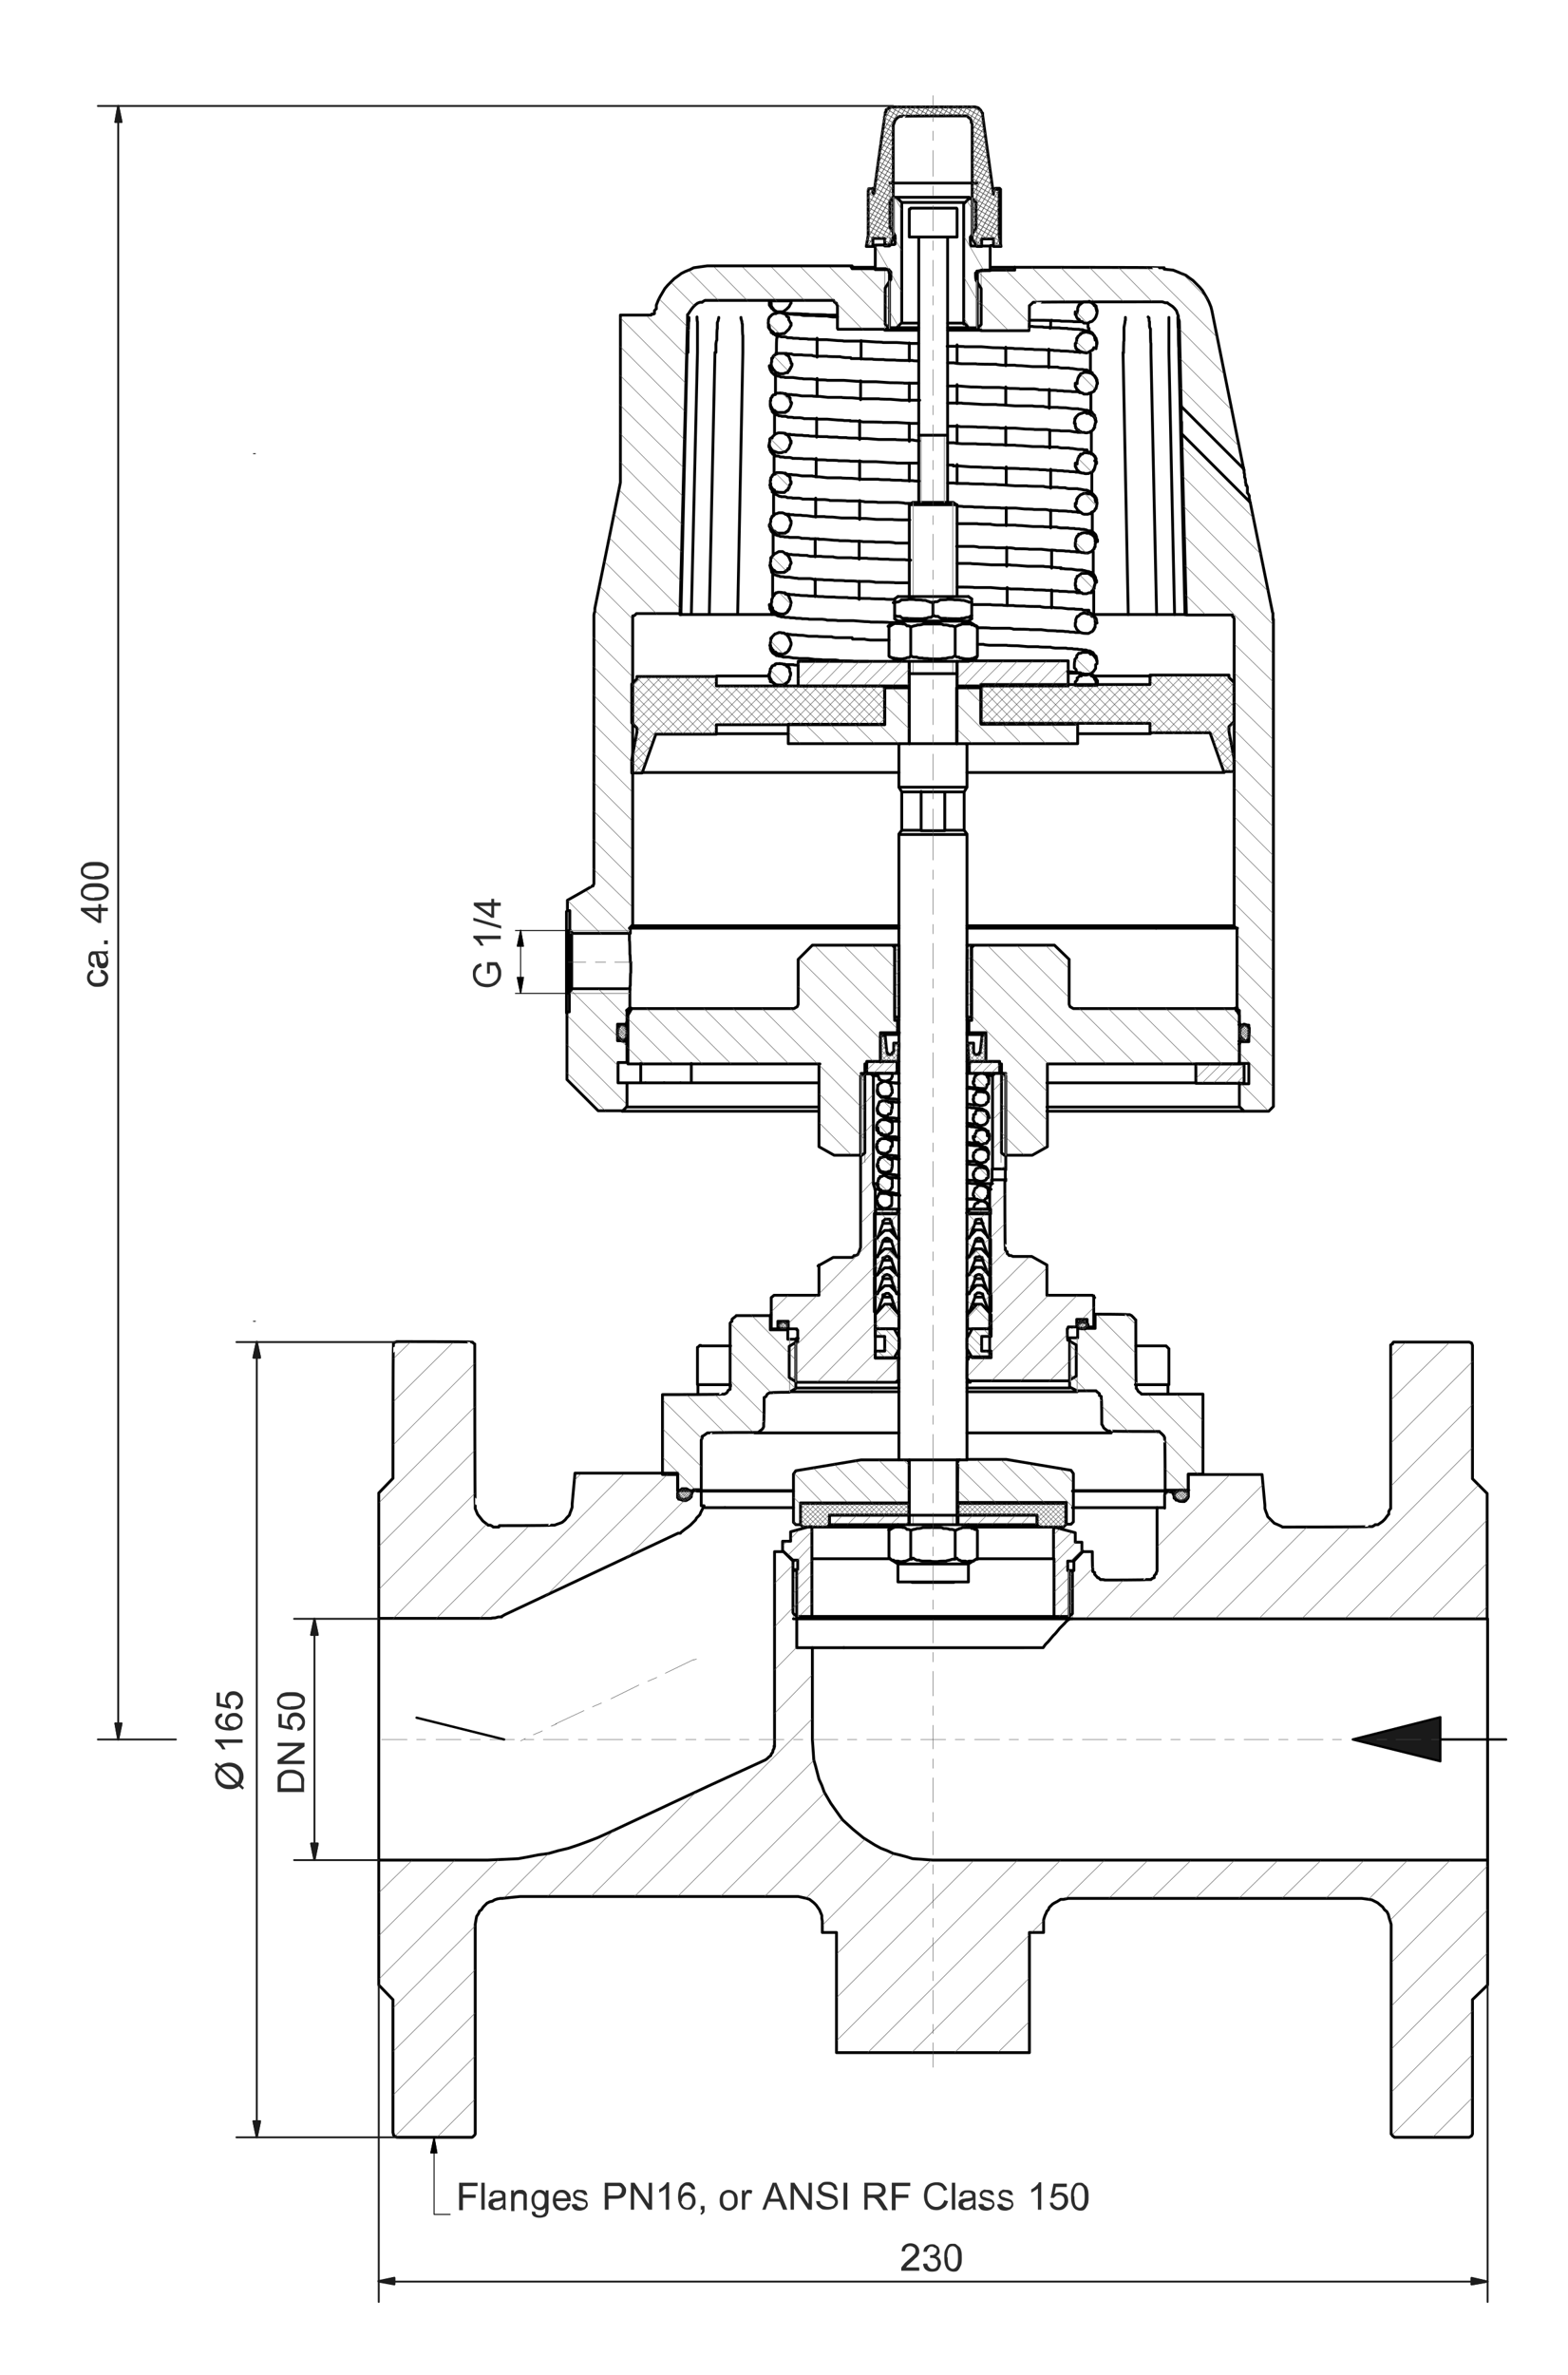 <?xml version="1.0" encoding="UTF-8"?>
<svg xmlns="http://www.w3.org/2000/svg" version="1.1" viewBox="0 0 331.6 502">
  <!-- Generator: Adobe Illustrator 29.2.1, SVG Export Plug-In . SVG Version: 2.1.0 Build 116)  -->
  <defs>
    <style>
      .st0, .st1, .st2, .st3, .st4, .st5, .st6, .st7 {
        fill: none;
        stroke-linecap: round;
        stroke-linejoin: round;
      }

      .st0, .st1, .st6 {
        stroke: #000;
      }

      .st0, .st3, .st7 {
        stroke-width: .2px;
      }

      .st8 {
        fill: #1a1a1a;
      }

      .st8, .st9, .st10 {
        fill-rule: evenodd;
      }

      .st1 {
        stroke-width: .5px;
      }

      .st2 {
        stroke: #4d4d4d;
      }

      .st2, .st5 {
        stroke-width: .1px;
      }

      .st9 {
        fill: #1c1c1c;
      }

      .st3 {
        stroke: #969696;
      }

      .st4 {
        stroke-width: .4px;
      }

      .st4, .st7 {
        stroke: #1c1c1c;
      }

      .st11 {
        display: none;
      }

      .st5 {
        stroke: #1a1a1a;
      }

      .st6 {
        stroke-width: .6px;
      }

      .st12 {
        fill: #2c2c2c;
      }
    </style>
  </defs>
  <g id="Ebene_1">
    <polyline class="st6" points="163.7 369.1 163.7 369.6 163.5 369.9 163.4 370.4 163.1 370.8 163 371.1 162.6 371.4 162.3 371.7 161.9 372 149.9 377.5 128.3 387.6 126.3 388.5 124.2 389.3 122.3 390 120.2 390.7 118.1 391.2 116 391.8 113.8 392.1 111.8 392.5 109.6 392.9 103.1 393.2 80.1 393.2 80.1 419.6 83.1 422.7 83.1 450.8 83.2 451.1 83.2 451.3 83.4 451.5 83.9 451.8 99.8 451.8 100 451.7 100.4 451.3 100.5 451.1 100.5 406.8 100.6 406.2 100.7 405.6 100.8 405.1 101.2 404.5 101.4 404 101.8 403.7 102.2 403.1 102.6 402.7 103 402.3 103.6 402 104.1 401.9 104.6 401.6 105.2 401.4 105.8 401.3 106.2 401.3 108 401.1 110 400.9 168.8 400.9 170.6 401.3 171.2 401.5 172.1 402.2 172.6 402.7 173.3 403.7 173.8 404.9 173.8 405.5 173.9 406.1 173.9 408.5 176.9 408.5 176.9 433.9 217.7 433.9 217.7 408.5 220.7 408.5 220.7 405.9 220.8 405.5 221 404.9 221.2 404.5 221.4 404 221.7 403.7 221.9 403.2 222.6 402.5 223.1 402.2 223.5 402 224 401.7 224.3 401.5 224.9 401.5 225.9 401.3 288 401.3 289.5 401.5 290.1 401.6 291.3 402.2 291.9 402.7 292.4 403.1 292.8 403.7 293.3 404.1 293.6 404.7 293.8 405.5 294 406.1 294.2 406.8 294.2 451.1 294.4 451.3 294.5 451.5 294.8 451.7 294.9 451.8 310.7 451.8 311.2 451.5 311.4 451.1 311.4 422.7 314.6 419.6 314.6 393.2 197.3 393.2 193 392.9 191.7 392.5 190.2 392.1 188.9 391.8 187.6 391.2 186.3 390.7 185 390 182.6 388.5 181.5 387.6 180.4 386.7 179.3 385.7 178.2 384.7 177.4 383.6 175.7 381.2 174.3 378.8 173.8 377.4 173.2 376.1 172.5 373.4 172.1 372 172 370.5 171.8 367.7 171.8 348.3 168.5 348.3 168.5 332"/>
    <path class="st6" d="M105.5,322.8h-1.2c0-.1-.6-.4-.6-.4h-.5c0-.1-.6-.5-.6-.5l-.5-.4-1.1-1.4-.5-1.2v-.6c-.1,0-.1-34-.1-34v-.2c-.1,0-.5-.4-.5-.4h-.2c0-.1-15.8-.1-15.8-.1l-.5.2-.2.2v.5c-.1,0-.1,28-.1,28l-3,3.1v26.5h23.8c0-.1.8-.1.8-.1l.7-.2h.7M168.5,332h-.8v-2l-2-2h-1.9v41.2"/>
    <path class="st6" d="M244.7,318.7h0M246.3,318.7h-1.6v13.4l-.2.4v.2c-.1,0-.4.4-.4.4v.4c-.1,0-.5.2-.5.2l-.2.2h-1c0,.1-8.4.1-8.4.1h-.4c0-.1-.5-.1-.5-.1h-.4c0-.1-.2-.2-.2-.2l-.2-.2h-.2c0-.1-.6-.7-.6-.7v-.4c-.1,0-.4-.2-.4-.2v-.6c-.1,0-.1-3.6-.1-3.6h-2l-1.9,2v2h-1v10.2h88.4v-26.5l-3.1-3.1v-28.2l-.2-.5-.5-.2h-16c0,.1-.2.2-.2.2v.2c-.1,0-.4.2-.4.2v34.6c-.1,0-.4.6-.4.6v.6c-.1,0-.8,1-.8,1l-.5.5-1,.7h-.6c0,.1-.6.4-.6.4h-.6c0,.1-17.8.1-17.8.1h-.6c0-.1-1.2-.6-1.2-.6l-.5-.2-1.4-1.4-.2-.6-.2-.5-.2-.6v-.7l-.6-6.5h-15.6v4.7c-.1,0-.4.4-.4.4v.2c-.1,0-.5.1-.5.1l-.4.2h-.7c0-.1-.2-.2-.2-.2h-.4c0-.1-.2-.5-.2-.5l-.6-1.2h-.4c0-.1-.7-.1-.7-.1l-.2.2h-.2c0,.1-.1.5-.1.5v2.8M106.1,341.7l.7-.4,36.6-17.2h.5c0-.1.4-.4.4-.4l.5-.4.7-.5.5-.4,1.1-1.1.2-.4.7-.7.2-.5.2-.4.5-1h-.6v-3.1c-.1,0-.4-.1-.4-.1v-.2h-1.2c0,.1-.2.4-.2.4l-.5,1-.2.4h-.4c0,.1-.2.2-.2.2h-.4c0,.1-.4.1-.4.1l-.4-.2h-.2c0-.1-.2-.4-.2-.4l-.2-.4v-.2c-.1,0-.1-4.4-.1-4.4h-21.7l-.6,6.5v.7l-.2.6-.2.5-.2.6-.5.5-.4.5-.6.5-.5.2-.6.2-.5.2h-.7c0,.1-11,.1-11,.1"/>
    <path class="st6" d="M167.8,318.7h-14.5M244.7,318.7h-17.9"/>
    <path class="st6" d="M216.6,348.3h-38.2M228.9,327.9h.1M165.6,327.9h0M167.8,330h-.1M227.1,330h-.2M80.1,342.2v51M226.1,342.2h-.1v.2c-.1,0-.4.1-.4.1v.2c-.1,0-.4.4-.4.4l-1.1,1.1-.4.5-.5.6-.5.5-1,1.2-.6.6-.5.7h-4.2M314.6,393.2v-51M153.3,318.7h-4.3"/>
    <path class="st6" d="M167.8,315.2h-20.4M247.2,315.2h-20.4M178.5,348.3h-6.7"/>
    <path class="st3" d="M226.8,342.2v-10.2M167.8,332v10.2"/>
    <path class="st6" d="M188,329.5h-16.2M222.8,329.5h-16.1M222.9,341.7h-51.1M226.1,341.7l.7-.6v-9.1h-1v-2h1l2-2v-2h-1.4v-2l-4.1-1.1h-.2l-.2.2h0c0,.1-.1.2-.1.2v6.2h.1v12.2h3.2M167.8,341.1l.7.6h3.2v-19h-.5l-4,1.1v2h-1.7v2l2.2,2h1v2h-1v9.1M226.8,342.2h-59"/>
    <path class="st3" d="M226,341.7v-9.7M168.8,332v9.7"/>
    <path class="st6" d="M190.1,294.2h-5.8M227.8,294.2h-23.3M225.9,282.9h.4M168.4,282.9h.4M204.5,293.4h21.7M168.4,293.4h21.7M143.3,311.6v3.5h5v-10.7l.2-.4v-.4c.1,0,.4-.2.4-.2l.7-.5h.4c0-.1,10-.1,10-.1h.4c0-.1.7-.6.7-.6l.2-.2.2-.4v-.8c.1,0,.1-4.9.1-4.9v-.5c.1,0,.4-.2.4-.2l.2-.4.2-.2.4-.2h.5c0-.1,3.6-.1,3.6-.1l1.4-.8v-10.4h-1.7v-2h-3.7v-3h-7.2c0,.1-.7.6-.7.6l-.2.2v.4c-.1,0-.4.4-.4.4v14c-.1,0-.4.2-.4.2l-.2.4-.2.2-.4.2h-.4c0,.1-12.7.1-12.7.1v16.9h3.1M251.3,315.1v-3.5h3.1v-16.9h-13c0-.1-.7-.6-.7-.6l-.2-.4-.2-.2v-.5c-.1,0-.1-13.6-.1-13.6v-.4c-.1,0-.4-.4-.4-.4l-.5-.5-.4-.2h-.5c0-.1-6.8-.1-6.8-.1v3h-3.7v2h-1.7v10.4l1.6.8h4c0,.1.7.6.7.6v.4c.1,0,.4.2.4.2v.5c.1,0,.1,4.9.1,4.9v.5c.1,0,.4.7.4.7l.2.2.7.5h.4c0,.1,10,.1,10,.1h.5c0,.1.4.4.4.4l.5.5.2.4v.4c.1,0,.1,10.7.1,10.7h5"/>
    <line class="st6" x1="184.4" y1="294.2" x2="167" y2="294.2"/>
    <path class="st3" d="M167,282.9v11.3M227.8,294.2v-11.3"/>
    <path class="st6" d="M205.6,322.8h14M174.9,322.8h14.2M175.4,322.3h0M219.3,322.3h0M192.3,320.3h-.1M202.6,320.3h-.2M174.9,322.8l.5-.5v-2h16.8v-2.5h-22.7l-.2.2v4.3l.6.5h5M219.3,322.3l.6.5h5l.5-.5v-4.3l-.2-.2h-22.6v2.5h16.7v2M203,308.6h-.2l-.2.2v.2c-.1,0-.1,8.6-.1,8.6h23v4.6h1l.5-.5v-10.2l-.5-.7-13.7-2.3h-8.2M190.1,308.6h-8l-13.8,2.3-.5.7v10.2l.5.5h1v-4.6h23v-8.6M192.3,309.1v-.2c-.1,0-.1-.1-.1-.1h-.2c0-.1-.1-.1-.1-.1M163.1,277.9h-.1M231.6,277.9h-.1M167.8,315.1h-19.4M246.3,315.1h-19.4M190.1,302.9h-30.5M235,302.9h-30.5"/>
    <path class="st6" d="M190.4,157.2h13.8M190.1,308.6h14.4M190.7,175.5l-.6.8M203.9,175.5l.6.8M203.9,167.4l.6-1M190.7,167.4l-.6-1M190.7,167.4v8.2M203.9,167.4v8.2M204.5,176.4h-14.4M190.1,166.4h14.4M194.8,175.5h-4.1M194.8,167.4h-4.1M203.9,167.4h-4.1M203.9,175.5h-4.1M199.8,167.4v8.2h-5M194.8,175.5v-8.2M199.8,167.4h-5M202.4,320.3h.2M192.2,320.3h.1M192.2,322.3v-2h-16.8v2h14.5M204.8,322.3h14.5v-2h-16.7M202.6,320.3v2M219.6,322.8h.2"/>
    <path class="st6" d="M193,106.2l-.7.5M201.6,106.2l.7.5M201.6,106.2h-8.6M192.3,106.7h10.1M201.6,334.5h.1M193,334.5h-.1M193,334.5h8.6M190.1,157.4l.2-.2M204.3,157.2h.1c0,.1.1.2.1.2M204.5,166.4v-9M190.1,166.4v-9M202.4,126.1v-19.4M202.4,157.2v-17.4M192.3,126.1v-19.4M192.3,157.2v-17.4M202.4,322.3v-13.7M192.3,322.3v-13.7M204.5,308.6v-132.2M190.1,308.6v-132.2M204.2,157.2h.1"/>
    <path class="st3" d="M201.5,322.3v-2M201.5,334.5h0M193.1,334.4h0M193.1,320.3v2"/>
    <line class="st6" x1="202.4" y1="320.3" x2="192.3" y2="320.3"/>
    <path class="st3" d="M201.5,126.1v-19.9M201.5,142.4v-2.6M193.1,139.8v2.6M193.1,106.2v19.9"/>
    <path class="st6" d="M209.9,227.4h-.1M190.1,292.2h-.7M205.2,292.2h-.7M185.4,250.2h-.7M209.9,250.2h-3.6M186,251.4h-1M209.6,251.4h-.6M190.1,287h-.4M204.9,287h-.4M190.1,291.7h-.1M204.8,291.7h-.2M190.1,287.3h-.1M204.8,287.3h-.2M212.7,247.1v.2h-.1v1.9h.1v.4M209.9,249.6h-.1v-2.5h.1M209.9,247.1h2.8v-19.7l-.6-.5h-1.7l-.5.5v19.7M231.5,274.3l-.5-.5h-9.6v-6.4l-3.2-1.8h-4l-.4-.2h-.4c0-.1-.4-.4-.4-.4v-.4c-.1,0-.4-.4-.4-.4v-.4c-.1,0-.1-14.4-.1-14.4h-2.8v.6l-.4,1.2v35.6h-4.7v.2c-.1,0-.1,4.4-.1,4.4l.5.5h20.9l1.7-1v-6.6l-1.7-1h-.1v-.2c-.1,0-.1-2.2-.1-2.2h.1c0-.1.1-.4.1-.4h1.8v-1.6h2.2v1.6h1.4v-6.6M173.2,273.8h-9.5M173.2,273.8v-6.4M163.7,273.8l-.6.5v6.6h1.4v-1.6h2.2v1.6h1.8v.2c.1,0,.2.1.2.1v2.4h-.2l-1.6,1v6.6l1.6,1h20.9l.6-.5v-4.4l-.2-.2h-4.7v-35.6l-.4-1.2v-22.8l-.5-.5h-1.7l-.5.5v36.2l-.4,1.1-.2.4-.4.2h-.4c0,.1-.4.4-.4.4h-4l-3.2,1.8M192.3,142.4h10.1"/>
    <path class="st6" d="M185.6,227.4h-.8M209.8,227.4h-1.1"/>
    <path class="st3" d="M168.3,283.9v8.2M226.4,292.1v-8.2M211.7,245.7v-18.8M182.9,226.9v18.8"/>
    <path class="st6" d="M189.4,199.8h-.7M206,199.8h-.7M190.1,215.6h-.4M204.9,215.6h-.4M204.5,218.3h.4M189.8,218.3h.4M183.3,224.9h0M211.4,224.9h0M206,199.8l-.5.5v15.4h-.6v2.6h3.6v6.1h2.9v.5h.4v18.8l.6.5h5.9l3.2-1.8v-17.5h40.6v-10.3l-.8-1.4h-34.3l-.7-.4-.2-.5v-9.5l-3.1-3h-16.8M173.2,242.4l3.2,1.8h5.9l.6-.5v-18.8h.4v-.5h2.9v-6.1h3.6v-2.6h-.6v-15.4M173.2,242.4v-17.5M189.2,200.3l-.5-.5h-16.9l-3,3v9.5l-.2.5-.7.4h-34.3l-.8,1.4v10.3h40.6"/>
    <line class="st3" x1="182.1" y1="226.9" x2="182.1" y2="244.2"/>
    <path class="st6" d="M204.5,226.9h8.2M182.1,226.9h8"/>
    <line class="st3" x1="212.7" y1="244.2" x2="212.7" y2="226.9"/>
    <path class="st6" d="M230.8,142.9h12.1M151.5,142.9h11.2M190.1,163.3h-54.4M258.9,163.3h-54.4M227.9,155.1h15.4M151.5,155.1h15.2M134.7,154.7l-1.1,5.9v2.8h2.2l2.9-8.2h12.8v-2h35.6v-8.2h-35.6v-2h-16.8v.5l-1.1,1.1v8.2l1.1,1.1v1M261,160.5l-1.1-5.9v-1l1.1-1.1v-8.2l-1.1-1.1v-.5h-16.7v2h-35.8v8.2h35.8v2h12.7l2.9,8.2h2.2v-2.8M190.1,226.9h-.5M205,226.9h-.5M183.3,224.4v2.5h6.4v-2.5h-6.4ZM205,224.4v2.5h6.4v-2.5h-6.4Z"/>
    <path class="st6" d="M230.1,280.2v-.2l-.2-.2v-.2h-.5c0-.1-.7-.1-.7-.1h-.2c0,.1-.1.1-.1.1M251.3,316.1v-.5c-.1,0-.2-.2-.2-.2l-.5-.2h-.1c0-.1-.4-.2-.4-.2h-.6l-1,.5-.2.5v.7c.1,0,.5.4.5.4h.2c0,.1.4.2.4.2h.1c0,.1.6.1.6.1h.4c0-.1.1-.2.1-.2h.2c0-.1.4-.5.4-.5v-.2c.1,0,.1-.2.1-.2M143.3,316.1v.5c.1,0,.2.1.2.1v.2c.1,0,.5.1.5.1l.5.2h.6l.7-.4.4-.4v-.4c.1,0,.1-.5.1-.5v-.2c-.1,0-.4-.2-.4-.2l-.7-.4h-1c0,.1-.7.5-.7.5l-.2.5v.2M204.5,218.7h3.1M187.1,218.7h3M204.5,224.4h.2M189.9,224.4h.2M186.2,224.4h3.7l.2-3.2v-.7h-1.1v1.8c-.1,0-.1.2-.1.2h-.2c0,.1-.1.4-.1.4h-.4c0,.1-.2,0-.2,0h-.2v-.2c-.1,0-.2-.1-.2-.1v-.2c-.1,0-.4-3.5-.4-3.5h-1v5.6M204.8,224.4h3.7v-5.6h-.8l-.4,3.5v.2h-.2c0,.1-.1.4-.1.4h-.4c0,.1-.2,0-.2,0h-.2l-.2-.2h0c0-.1-.1-.4-.1-.4v-1.8h-1.2v.7l.2,3.2M189.9,139.8h-21.1M168.8,139.8v5.2h23.5v-5.2M202.4,139.8v5.2h23.5M225.9,144.9v-5.2h-21.1M204.3,157.2h23.6v-4.1M227.9,153.1h-20.4v-7.7h-5.2v11.8M192.3,157.2v-11.8h-5.2v7.7M187.1,153.1h-20.4v4.1h23.6M242.9,142.9h.4"/>
    <path class="st6" d="M164.6,280.2h0c0,.1.2.4.2.4v.2h.5c0,.1.7.1.7.1h.2c0-.1.1-.1.1-.1l.2-.2h0c0-.1.1-.2.1-.2v-.6c-.1,0-.4-.2-.4-.2h-.1M228.3,279.5v.2c-.1,0-.4.1-.4.1v.6l.4.4h.2c0,.1.8.1.8.1h.2c0-.1.1-.1.1-.1v-.2c.1,0,.4-.2.4-.2h0"/>
    <path class="st6" d="M202,329.4h.4c0,.1.4.4.4.4h.2c0,.1.4.2.4.2h.8c0,.1.5.1.5.1h.2M188,329.4h.2c0,.1.4.4.4.4h.4c0,.1.2.2.2.2h.8c0,.1.5.1.5.1h.4c0-.1.6-.1.6-.1l.5-.2.4-.2h.4M189.9,322.3h14.9M189.9,330.6v3.8M189.9,330.6h14.9v3.8M189.9,334.4h14.9M263.1,220.1h.4l.4-.4.2-.5v-.4c.1,0,.1-1.1.1-1.1v-.4c-.1,0-.2-.2-.2-.2l-.5-.5h-.2c0-.1-.1-.1-.1-.1h-.2c0,.1-.1.1-.1.1l-.2.2v.2c-.1,0-.4.2-.4.2v.5c-.1,0-.1.7-.1.7v.4c.1,0,.1.2.1.2l.2.4.5.5h.2M131.6,220.1h.5c0-.1.1-.4.1-.4h.2c0-.1.1-.5.1-.5v-.6c.1,0,.1-.4.1-.4v-.4c-.1,0-.1-.4-.1-.4v-.2c-.1,0-.4-.5-.4-.5h-.2c0-.1-.2-.1-.2-.1h-.1c0-.1-.1-.1-.1-.1l-.5.2v.2c-.1,0-.2.1-.2.1v.4c-.1,0-.2.2-.2.2v1.2c.1,0,.1.2.1.2v.4c.1,0,.4.1.4.1v.2c.1,0,.4.1.4.1h.2M166.2,279.5h-.2c0-.1-.7-.1-.7-.1h-.1c0,.1-.2.1-.2.1v.2c-.1,0-.4.2-.4.2v.2"/>
    <path class="st6" d="M202,138.7l.4.2h.4c0,.1.2.2.2.2h.4c0,.1.2.1.2.1h.2c0,.1,1.1.1,1.1.1h.4c0-.1.2-.1.2-.1h.4c0-.1.2-.2.2-.2M192.6,132.5l-.4-.2h-.4c0-.1-.5-.4-.5-.4h-.4c0-.1-1.7-.1-1.7-.1l-.5.2-.7.2-.2.2M206.7,132.5l-.2-.2h-.4c0-.1-.2-.2-.2-.2h-.4c0-.1-.2-.2-.2-.2h-1.9c0,.1-.4.2-.4.2h-.2c0,.1-.4.2-.4.2l-.4.2M202,132.5l-.6-.2h-.6c0-.1-.7-.2-.7-.2h-.6c0-.1-.5-.2-.5-.2h-3.8c0,.1-.7.2-.7.2h-.5c0,.1-.7.2-.7.2l-.6.2M204.8,139.8h-14.9M189.9,131.3h14.9M192.6,323.5v5.9M188,323.5v5.9M202,323.5v5.9M206.7,323.5v5.9M189.9,322.3l-1.9,1.2M204.8,322.3l1.9,1.2M204.8,330.6l1.9-1.2M189.9,330.6l-1.9-1.2M206.7,323.5l-.2-.2h-.4c0-.1-.2-.2-.2-.2h-.4c0-.1-.2-.2-.2-.2h-.8c0-.1-.2,0-.2,0h-.8c0,.1-.4.2-.4.2h-.2c0,.1-.4.2-.4.2l-.4.2M202,323.5l-.6-.2h-.6c0-.1-.7-.2-.7-.2h-.6c0-.1-.5-.2-.5-.2h-1.7c0-.1-.5,0-.5,0h-1.7c0,.1-.7.2-.7.2h-.5c0,.1-.7.2-.7.2l-.6.2M192.6,323.5l-.4-.2h-.4c0-.1-.5-.4-.5-.4h-.4c0-.1-.6-.1-.6-.1h-.2c0-.1-.2,0-.2,0h-.6l-.5.2-.7.2-.2.2M192.6,329.4h.6c0,.1.7.4.7.4h.5c0,.1.7.2.7.2h1.7c0,.1,1.1.1,1.1.1h.5c0-.1,1.1-.1,1.1-.1h.6c0-.1.7-.2.7-.2l.6-.2h.6M204.9,330h1c0-.1.2-.2.2-.2l.4-.2h.2"/>
    <path class="st6" d="M140.4,228.9h3.5M221.4,228.9h31.4M146.2,228.9h27M135.5,228.9v-4.1M252.9,224.9v4.1h10.2v-4.1h-10.2ZM204.5,215h.1M190,215h.1M190.1,199.8h-.1M204.6,199.8h-.1M205.2,215h.2v-15l-.2-.2h-.6v.2c-.1,0-.1,14.9-.1,14.9h.1c0,.1.6.1.6.1M189.2,214.9h.2c0,.1.6.1.6.1h.1v-15.2h-.7l-.2.2v14.9M247,292.7v2M147.6,292.7v2M154.5,293l-.2-.4M246.4,284.5h.2l.6.6v.2M246.4,284.5h-6.2M247.2,285.3v7.3M247.2,292.7h-7.1M147.5,285.3v-.5c.1,0,.5-.4.5-.4h.2M154.5,284.5h-6.2M147.5,285.3v7.3M154.5,292.7h-7M188,132.5v6.2M192.6,132.5v6.2M202,132.5v6.2M206.7,132.5v6.2M204.8,139.8l1.9-1.1M189.9,139.8l-1.9-1.1M189.9,131.3l-1.9,1.2M204.8,131.3l1.9,1.2M188,138.7l.2.2.7.2h.2c0,.1.2.1.2.1h.4c0,.1,1.1.1,1.1.1h.2c0-.1.4-.1.4-.1l.5-.2h.4c0-.1.4-.4.4-.4M192.6,138.7l.6.2h.7c0,.1.5.2.5.2h.7c0,.1.5.1.5.1h.6c0,.1,2.2.1,2.2.1h.6c0-.1.5-.1.5-.1h.6c0-.1.7-.2.7-.2h.6c0-.1.6-.4.6-.4M206.1,139.1h.4c0-.1.2-.4.2-.4"/>
    <path class="st6" d="M204.5,273.5h.5l1.2-3.1v-.6c.1,0,.2-.1.2-.1M206.4,267.9l-1.9,1.9M206.2,266.4h1.7M186.8,266.4h1.8M189,264h-.8M206.4,264h-.8M190.1,266l-1.9-2h-1.1l-2.2,2v3.5h.7l1.1-3.1v-.5c.1,0,.4-.1.4-.1h.1c0-.1.2-.2.2-.2h.5c0,.1.2.1.2.1v.2c.1,0,.4.2.4.2v.2l1.1,3.1h.5M204.5,269.5h.5l1.2-3.1v-.5c.1,0,.2-.2.2-.2h.5c0-.1.2-.1.2-.1l.5.2h.1c0,.1.1.4.1.4v.2l1.2,3.1h.5v-3.5l-1.9-2h-1.2M206.4,264l-1.9,2M206.2,262.4h1.7M186.8,262.4h1.8M189,260h-.8M206.4,260h-.8M190.1,262.1l-1.9-2h-1.1l-2.2,2v3.6h.7l1.1-3.2v-.2l.5-.5h.2c0-.1.2-.1.2-.1l.5.2v.2c.1,0,.4.1.4.1v.2l1.1,3.2h.5M204.5,265.7h.5l1.2-3.2v-.2h.1c0-.1.1-.4.1-.4l.5-.2h.2l.5.2v.2c.1,0,.2.1.2.1v.2l1.2,3.2h.5v-3.6l-1.9-2h-1.2M206.4,260l-1.9,2M185.1,285.6v1.4h4l1.1-1.9v-2.2l-1.1-2h-4v1.6h2v3.1h-2M209.6,287v-1.4h-2v-3.1h2v-1.6h-4l-1.1,2v2.2l1.1,1.9h4M146.2,228.9v-4.1M136.5,228.9h4M143.9,228.9h2.3"/>
    <path class="st6" d="M189,267.9h-.7M206.4,267.9h-.8M190.1,269.9l-1.9-1.9h-1.1l-2.2,2v3.5h.7l1.1-3.1v-.5c.1,0,.5-.4.5-.4h.2c0-.1.2-.1.2-.1l.5.2.4.4v.4l1.1,3.1h.5M206.4,269.6l.5-.2h.2l.5.2.2.5v.2l1.2,3.1h.5v-3.5l-1.9-2h-1.2"/>
    <path class="st6" d="M188.7,250.2v-1c-.1,0-.4-.1-.4-.1l-.4-.2h-.1c0-.1-.7-.4-.7-.4h-.4c0,.1-.2.2-.2.2h-.4c0,.1-.1.4-.1.4h-.2c0,.1-.1.5-.1.5M204.5,255.6h.4M189.8,255.6h.4M185.2,255.6v1h4.6v-1h-4.6ZM204.9,255.6v1h4.6v-1h-4.6ZM206.2,258.6h1.7M186.8,258.6h1.8M190.1,256.5h-5.2v5.2h.7l1.1-3.1v-.5c.1,0,.5-.4.5-.4h1c0,.1.1.4.1.4h.2v.5l1.1,3.1h.5M204.5,261.7h.5l1.2-3.1v-.4h.1c0-.1.1-.4.1-.4h.2c0-.1.7-.1.7-.1h.2c0,.1.2.6.2.6v.2l1.2,3.1h.5v-5.2h-5M189,275.7h-.8M206.6,275.7h-1M209.6,277.9l-2-2.2h-1l-2,2.2v3h5v-3M187.1,275.7l-2,2.2v3h5v-3l-1.9-2.2h-1.1M206.2,274.2h1.7M186.8,274.2h1.8M189,271.8h-.8M206.4,271.8h-.8M190.1,273.7l-1.9-1.9h-1.1l-2.2,2v3.5h.7l1.1-3.1v-.5c.1,0,.4-.1.4-.1h.1c0-.1.2-.2.2-.2h.5l.6.6v.2l1.1,3.1h.5M204.5,277.3h.5l1.2-3.1v-.5c.1,0,.5-.4.5-.4h.5l.5.2h.1c0,.1.1.4.1.4v.2l1.2,3.1h.5v-3.5l-1.9-2h-1.2M206.4,271.8l-1.9,1.9M206.2,270.3h1.7M186.8,270.3h1.8M188.3,267.9h-.1"/>
    <path class="st6" d="M209.2,252.2l-.4-1.1-.4-.2M185.7,249.6v.2c-.1,0-.2.4-.2.4v.4c.1,0,.2.4.2.4h.1c0,.1.2.5.2.5v.2c.1,0,.5.1.5.1h.6c0,.1.4,0,.4,0h.5c0-.1.4-.4.4-.4l.2-.4h.1v-.8"/>
    <path class="st6" d="M188.7,238.3v-1c-.1,0-.4-.2-.4-.2l-.4-.2-.5-.2h-1c0,.1-.4.2-.4.2v.2c-.1,0-.4.2-.4.2v.2c-.1,0-.2.4-.2.4v.4c-.1,0,0,.2,0,.2v.4c.1,0,.2.2.2.2l.2.2v.2c.1,0,.5.1.5.1h.2M205.8,240.2v.4c.1,0,.1.2.1.2l.2.4v.2c.1,0,.4.1.4.1h.4c0,.1.4.4.4.4h.5l.4-.2h.4c0-.1.2-.2.2-.2v-.2c.1,0,.4-.4.4-.4v-.6c.1,0,0-.4,0-.4v-.2l-.2-.2v-.4c-.1,0-.4-.1-.4-.1l-.7-.2h-.5l-.7.2h-.2c0,.1-.1.5-.1.5l-.2.2v.6M205.8,236.3v.4c.1,0,.1.2.1.2l.2.4.4.4.7.2h.2c0,.1.2,0,.2,0l.7-.2.4-.4.2-.4v-.6c.1,0,0-.4,0-.4v-.4h-.2c0-.1-.1-.5-.1-.5l-.2-.2h-.4c0-.1-.4-.1-.4-.1h-.2c0-.1-.2,0-.2,0h-.7c0,.1-.2.4-.2.4v.4c-.1,0-.4.1-.4.1v.7M188.7,234.2v-.8c-.1,0-.4-.4-.4-.4h-.4c0-.1-.1-.2-.1-.2h-.4c0-.1-.7-.1-.7-.1h-.2c0,.1-.4.2-.4.2h-.1c0,.1-.2.5-.2.5v.2c-.1,0-.2.4-.2.4v.2c-.1,0,0,.4,0,.4v.2c.1,0,.2.4.2.4l.4.4.4.2h.2c0,.1.7.1.7.1h.2c0-.1.2-.4.2-.4h.4c0-.1.2-.4.2-.4v-.4c.1,0,.1-.6.1-.6M208.5,250.9l-.2-.2h-.4c0-.1-.7-.1-.7-.1h-.4c0,.1-.2.4-.2.4l-.4.2-.4,1.1v.4c.1,0,.2.2.2.2v.4c.1,0,.5.2.5.2l.2.2h.4c0,.1.7.1.7.1h.4c0-.1.2-.4.2-.4l.4-.2v-.4c.1,0,.2-.2.2-.2v-.4"/>
    <path class="st6" d="M188.7,230.3v.7c-.1,0-.2.2-.2.2l-.2.4-.4.2h-.7c0,.1-.4,0-.4,0h-.4l-.6-.6v-.2c-.1,0-.2-.4-.2-.4v-.4c-.1,0,0-.4,0-.4v-.4M205.8,232.3v.2c.1,0,.1.4.1.4l.2.2v.2c.1,0,.4.2.4.2l.7.2h.5l.7-.2.2-.2v-.2c.1,0,.4-.2.4-.2v-.6c.1,0,0-.4,0-.4v-.4l-.2-.2v-.2c-.1,0-.4-.2-.4-.2h-.4c0-.1-.4-.1-.4-.1h-.2c0-.1-.2,0-.2,0h-.7c0,.1-.2.4-.2.4v.2c-.1,0-.4.2-.4.2v.7M186.8,239.9h1.1c0-.1.1-.2.1-.2l.4-.2.2-.2v-.2c.1,0,.1-.6.1-.6"/>
    <path class="st6" d="M188.7,246.2v-1c-.1,0-.4-.1-.4-.1l-.4-.2h-.1c0-.1-.4-.4-.4-.4h-.4M205.8,248.1v.4c.1,0,.1.4.1.4l.2.2v.2c.1,0,.4.2.4.2l.7.2h.5l.7-.2.2-.2v-.2c.1,0,.4-.2.4-.2v-.7c.1,0,0-.2,0-.2v-.2l-.2-.4v-.2c-.1,0-.4-.2-.4-.2l-.7-.2h-.5l-.7.2-.2.2v.2c-.1,0-.4.4-.4.4v.5M185.4,253.9v.2c.1,0,.4.7.4.7h.2c0,.1.1.4.1.4h.4c0,.1.2.2.2.2h.4c0,.1.7-.1.7-.1h.1c0-.1.4-.4.4-.4h.2c0-.1.1-.5.1-.5v-1.6c-.1,0-.4-.2-.4-.2l-.4-.2h-.1c0-.1-.4-.1-.4-.1h-.4c0-.1-.4,0-.4,0h-.6c0,.1-.1.4-.1.4l-.2.2v.2c-.1,0-.2.4-.2.4v.4M188.7,242.3v-1c-.1,0-.4-.2-.4-.2l-.4-.2h-.1c0-.1-.4-.2-.4-.2h-1c0,.1-.4.2-.4.2v.2c-.1,0-.4.2-.4.2v.4c-.1,0-.2.2-.2.2v.4c-.1,0,0,.4,0,.4l.2.5.2.2v.2c.1,0,.5.1.5.1h.2c0,.1.7.1.7.1h.4c0-.1.1-.2.1-.2l.4-.2.2-.2v-.2c.1,0,.1-.6.1-.6M205.8,244.2v.4c.1,0,.1.4.1.4l.2.2v.2c.1,0,.4.2.4.2l.7.2h.5l.7-.2.2-.2v-.2c.1,0,.4-.2.4-.2v-.7c.1,0,0-.4,0-.4v-.2l-.2-.2v-.2c-.1,0-.4-.2-.4-.2l-.7-.2h-.5l-.7.2-.2.2v.2c-.1,0-.4.2-.4.2v.6M185.7,229.5v-.2c.1,0,.5-.4.5-.4h.2c0-.1.7-.4.7-.4l1.1.4.2.4v.2c.1,0,.2.4.2.4v.4"/>
    <path class="st6" d="M205.8,228.6v.4c.1,0,.1.2.1.2l.2.2v.4c.1,0,.4.2.4.2h.4c0,.1,1.2.1,1.2.1h.4c0-.1.2-.4.2-.4v-.4c.1,0,.4-.2.4-.2v-.6c.1,0,0-.4,0-.4v-.2l-.2-.4-.4-.4-.7-.2h-.2c0-.1-.2,0-.2,0l-.7.2-.2.2M187.1,244.5h-.4l-.2.2h-.4c0,.1-.1.4-.1.4h-.2c0,.1-.1.5-.1.5v.2c-.1,0-.2.4-.2.4v.4c.1,0,.4.5.4.5l.2.4h.1c0,.1.4.2.4.2h.2c0,.1.7.1.7.1l.5-.2h.4c0-.1.2-.5.2-.5v-.2c.1,0,.1-.6.1-.6"/>
    <path class="st6" d="M206.7,253.5h-.8c0-.1-.4-.1-.4-.1M204.5,250.1h.7c0,.1.7.1.7.1h.4c0,.1.8.1.8.1l.5.2h.5c0,.1.2.1.2.1v.2c.1,0,.4.1.4.1h.1c0,.1.2.6.2.6v.6M188,248.9h1.2c0,.1.2.1.2.1h.4c0,.1.4.1.4.1M207.8,226.9h.1l.5.2h.1c0,.1.2.2.2.2h0c0,.1.1.2.1.2v.2c.1,0,.2.1.2.1v.2h.1v.4M187.1,228.6h-.6c0-.1-.1-.2-.1-.2h-.1l-.2-.2h-.2v-.4h-.1c0-.1-.2-.6-.2-.6v-.2M190.1,228.9h-1.4c0-.1-.5-.1-.5-.1h-.2c0-.1-.4-.1-.4-.1M206.7,230h-.8c0-.1-.2-.1-.2-.1h-.4c0-.1-.7-.1-.7-.1M188.7,226.9v.7c-.1,0-.2.4-.2.4l-.2.2-1.1.4-.7-.2h-.2c0-.1-.4-.4-.4-.4l-.2-.7v-.4M188.7,226.9h-3.2M186.9,255.6h-.4c0-.1-.2-.4-.2-.4h-.1v-.2h-.4c0-.1-.1-.4-.1-.4h0c0-.1-.1-.4-.1-.4h-.1v-.4M207.5,253.8h.4c0,.1.2.2.2.2h.1l.2.2h.2c0,.1.1.2.1.2h0c0,.1.2.4.2.4v.7M204.5,253.5h1.7c0,.1.4.1.4.1h.1c0,.1.4.1.4.1M188,252.5h1.1c0,.1.4.1.4.1h.4c0,.1.4.1.4.1M205.8,255.6l.4-1.1.4-.2h.2c0-.1.4-.4.4-.4h.7l.4.2h.2c0,.1.4.4.4.4l.4,1.1M205.8,255.6h3.4M206.3,227.5h-.1c0,.1-.2.5-.2.5v.6"/>
    <path class="st6" d="M206.7,237.6h-.1M204.5,234.1h.7c0,.1.4.1.4.1h.4c0,.1,1,.1,1,.1h.2c0,.1.5.1.5.1l.7.4h.1l.4.4v.2c.1,0,.2.4.2.4h0c0,.1.1.5.1.5M188,232.9h1c0,.1.8.1.8.1h.4M190.1,252.3h-.7l-.7-.2h-1.2c0-.1-.5-.1-.5-.1h-.2c0-.1-.1-.2-.1-.2h-.2c0-.1-.2-.1-.2-.1v-.2c-.1,0-.4-.1-.4-.1l-.2-.5v-.6M205.5,253.4h-1"/>
    <path class="st6" d="M206.7,245.6h-.1M204.5,242h.4c0,.1.4.1.4.1h.4c0,.1,1.1.1,1.1.1h.2c0,.1.2.1.2.1h.5c0,.1.2.2.2.2h.5c0,.1.1.2.1.2h.2c0,.1.4.8.4.8v.5M188,240.8h.4c0,.1.8.1.8.1h.2c0,.1.7.1.7.1M204.5,230.1h1.1c0,.1.4.1.4.1h.4c0,.1.8.1.8.1h.5c0,.1.5.4.5.4h.2l.5.5.2.5v.6M188,228.9h1c0,.1,1.2.1,1.2.1M190.1,232.4h-.4c0-.1-1.1-.1-1.1-.1h-.4c0-.1-.6-.1-.6-.1h-.2c0-.1-.5-.2-.5-.2h-.5c0-.1-.1-.1-.1-.1l-.7-.7v-.2c-.1,0-.1-.4-.1-.4v-.2M206.7,233.6h-.8c0-.1-.4-.1-.4-.1h-.2c0-.1-.7-.1-.7-.1M190.1,240.5l-.7-.2h-1.4c0-.1-.5-.1-.5-.1h-.5c0-.1-.2-.2-.2-.2h-.2c0-.1-.1-.1-.1-.1h-.2c0-.1-.4-.5-.4-.5l-.2-.5v-.5M206.7,241.7h-.1c0-.1-1.1-.1-1.1-.1h-.2c0-.1-.4-.1-.4-.1h-.4M204.5,238.1h.7c0,.1.4.1.4.1h.4c0,.1.7.1.7.1h.2c0,.1.2.1.2.1h.5c0,.1.2.1.2.1h.1c0,.1.1.1.1.1h.2c0,.1.1.2.1.2h.2c0,.1.1.2.1.2v.2c.1,0,.2.4.2.4v.5M188,236.9h.6c0,.1.8.1.8.1h.4c0,.1.4.1.4.1M190.1,236.4h-.7c0-.1-1.1-.1-1.1-.1h-.4c0-.1-.5-.1-.5-.1h-.5c0-.1-.5-.4-.5-.4h-.1l-.4-.4h-.2c0-.1-.2-.6-.2-.6v-.6M206.6,237.6h-1.1c0-.1-.2-.1-.2-.1h-.4c0-.1-.4-.1-.4-.1"/>
    <path class="st6" d="M188,244.8h.2c0,.1,1,.1,1,.1h.2c0,.1.4.1.4.1M190.1,244.4h-.4c0-.1-.4-.1-.4-.1h-.4c0-.1-1.1-.1-1.1-.1h-.2c0-.1-.2-.1-.2-.1h-.5c0-.1-.2-.2-.2-.2h-.4c0-.1-.2-.2-.2-.2l-.4-.4-.2-.5v-.5M206.6,245.6h-.2c0-.1-1.1-.1-1.1-.1h-.4c0-.1-.4-.1-.4-.1"/>
    <path class="st6" d="M197.3,130.1l.6.2h.5c0,.1.6.4.6.4h1c0,.1,2.9.1,2.9.1h.5M205.5,130.1v.7M189.2,130.8v-.7M189.2,130.1l.6.2h.6c0,.1.5.4.5.4h1c0,.1,2.9.1,2.9.1h.5c0-.1.6-.1.6-.1l.5-.2h.5c0-.1.6-.4.6-.4M205.5,126.6v.7M205.5,127.3h-.6c0-.1-.5-.2-.5-.2l-.6-.2h-.5c0-.1-1-.1-1-.1h-.5c0-.1-1-.1-1-.1h-.5c0,.1-1,.1-1,.1h-.5c0,.1-.6.4-.6.4h-.5c0,.1-.6.2-.6.2M197.3,127.3h-.6c0-.1-.5-.2-.5-.2l-.5-.2h-.6c0-.1-1-.1-1-.1h-.5c0-.1-1-.1-1-.1h-.5c0,.1-1,.1-1,.1h-.5c0,.1-.5.4-.5.4l-1.2.2M189.2,127.3v-.7M204.8,131.3h-14.9M189.9,126.1h14.9M190.1,248.4h-.7c0-.1-.5-.1-.5-.1h-.2c0-.1-1-.1-1-.1h-.2c0-.1-.5-.1-.5-.1l-.5-.2h-.1c0-.1-.2-.2-.2-.2h-.1c0-.1-.2-.2-.2-.2v-.2c-.1,0-.2-.4-.2-.4v-.5M206.7,249.6h-.6c0-.1-.8-.1-.8-.1h-.4c0-.1-.4-.1-.4-.1M204.5,246.1h.7c0,.1,1.1.1,1.1.1h.4c0,.1.5.1.5.1h.5c0,.1.2.2.2.2h.2c0,.1.2.1.2.1h.1c0,.1.2.2.2.2l.4.7v.5M189.8,245h.4"/>
    <path class="st6" d="M227.4,97.9v.7c.1,0,.1.2.1.2h.1c0,.1.1.4.1.4l.6.6.5.2h.4c0,.1.2.1.2.1h.2c0,.1.2,0,.2,0h.4c0-.1.2-.1.2-.1l.5-.2h.1c0-.1.2-.2.2-.2v-.2c.1,0,.2-.1.2-.1v-.2c.1,0,.1-.1.1-.1v-.2c.1,0,.1-.2.1-.2v-.2c.1,0,.1-.4.1-.4v-.4c-.1,0-.1-.2-.1-.2h-.1M232,140.3v-.5c-.1,0-.1-.4-.1-.4l-.5-.7-.4-.4h-.4c0-.1-.4-.4-.4-.4h-1.3l-.4.2h-.4c0,.1-.4.5-.4.5v.4c-.1,0-.4.4-.4.4v.4c-.1,0-.1,1-.1,1v.4c.1,0,.4.4.4.4v.4c.1,0,.8.5.8.5h.4c0,.1.5.2.5.2h.5l.7-.2.7-.5.5-.7v-.8M167.3,136.1v-.2l-.2-.5v-.2h-.1c0-.1-.1-.4-.1-.4h-.1c0-.1-.1-.4-.1-.4h-.2c0-.1-.1-.4-.1-.4h-.4c0-.1-.2-.2-.2-.2h-.5c0-.1-.4-.1-.4-.1h-.2c0,.1-.2.1-.2.1l-.5.2h-.1l-.7.7v.2h-.2v.8c-.1,0-.1.4-.1.4v.2c.1,0,.1.5.1.5l.2.2h0c0,.1.1.4.1.4h.2c0,.1.1.4.1.4h.4c0,.1.5.4.5.4h.5c0,.1.4.1.4.1h.2c0-.1.2-.1.2-.1h.2c0-.1.1-.2.1-.2h.2c0-.1.1-.1.1-.1l.4-.4v-.2c.1,0,.2-.1.2-.1v-.2c.1,0,.1-.2.1-.2l.2-.5h0M189.2,127.3v2.8M205.5,127.3v2.8M197.3,127.3v2.8M204.8,131.3l.7-.5M189.9,131.3l-.7-.5M189.9,126.1l-.7.5M204.8,126.1l.7.5M203.3,130.7h.5l.6-.2h.5c0-.1.6-.4.6-.4"/>
    <path class="st6" d="M167.3,93.7v-.5c-.1,0-.2-.1-.2-.1v-.2l-.2-.5h-.1c0-.1-.1-.4-.1-.4h-.2c0-.1-.1-.2-.1-.2h-.2c0-.1-.1-.2-.1-.2h-.2c0-.1-1.3-.1-1.3-.1l-.5.2h-.1c0,.1-.2.2-.2.2l-.5.5v.2M231.8,97.1v-.2h-.1c0-.1-.1-.4-.1-.4l-.5-.5h-.2l-.2-.2h-.5c0-.1-.8-.1-.8-.1h-.2c0,.1-.1.1-.1.1l-.2.2h-.4c0,.1-.1.4-.1.4h-.2c0,.1-.1.4-.1.4h-.1c0,.1-.1.4-.1.4h0c0,.1-.1.4-.1.4v.5"/>
    <path class="st6" d="M227.4,106.4v.7c.1,0,.1.1.1.1M227.4,89.5v.6c.1,0,.1.2.1.2v.2c.1,0,.2.1.2.1v.2c.1,0,.4.1.4.1v.2c.1,0,.2.1.2.1h.2l.2.2h.6c0,.1.5.1.5.1h.1c0-.1.5-.1.5-.1l.2-.2h.2l.5-.5v-.2c.1,0,.2-.1.2-.1v-.5c.1,0,.1-.2.1-.2v-.2c.1,0,.1-.4.1-.4v-.2c-.1,0-.1-.2-.1-.2v-.2c-.1,0-.1-.1-.1-.1v-.2c-.1,0-.2-.1-.2-.1v-.2c-.1,0-.4-.1-.4-.1h-.1c0-.1-.5-.4-.5-.4h-.5c0-.1-.1-.2-.1-.2h-.5l-.5.2h-.1l-.5.2-.6.6v.2c-.1,0-.2.1-.2.1v.5c-.1,0-.1.5-.1.5M167.3,85.2v-.2h-.1c0-.1-.1-.4-.1-.4v-.5c-.1,0-.2-.1-.2-.1v-.2c-.1,0-.2-.1-.2-.1h-.2c0-.1-.4-.5-.4-.5h-.4c0-.1-.5-.1-.5-.1h-.2c0-.1-.1,0-.1,0h-.7c0,.1-.2.1-.2.1v.2c-.1,0-.4.1-.4.1h-.1c0,.1-.2.2-.2.2v.2c-.1,0-.1.1-.1.1l-.2.2v.5h-.1v.8c.1,0,.1.4.1.4l.2.2v.2l.5.5h.2c0,.1.1.2.1.2l.5.2h1.6c0-.1.1-.2.1-.2h.2c0-.1.1-.2.1-.2h.2c0-.1.1-.2.1-.2l.4-.7h0c0-.1.2-.6.2-.6v-.2M163,92.6l-.2.2v.6c-.1,0-.1.5-.1.5v.2c.1,0,.1.4.1.4l.2.2v.2h.1c0,.1.2.2.2.2v.2c.1,0,.4.1.4.1h.1c0,.1.2.1.2.1l.5.2h.8l.5-.2h.4c0-.1.6-.7.6-.7l.2-.5v-.2h.1c0-.1.1-.4.1-.4v-.2"/>
    <polyline class="st6" points="227.6 107.3 227.7 107.5 227.8 107.6 227.9 107.9 228.2 108 228.3 108.2 228.4 108.3 228.6 108.3 228.9 108.6 229 108.6 229.2 108.7 230.1 108.7 230.3 108.6 230.6 108.6 230.8 108.3 231 108.3 231.5 107.9 231.6 107.6 231.8 107.5 231.8 107.3 231.9 107.1 231.9 106.9 232 106.5 232 106.2 231.9 105.9 231.9 105.7"/>
    <path class="st6" d="M227.4,81v.7c.1,0,.1.2.1.2h.1c0,.1.1.4.1.4h.1M167.3,76.8v-.2l-.2-.5v-.2h-.1c0-.1-.2-.6-.2-.6h-.1c0-.1-.2-.2-.2-.2h-.1c0-.1-.2-.2-.2-.2h-.1c0-.1-.2-.2-.2-.2h-1.3l-.5.2h-.1c0,.1-.2.2-.2.2h-.1c0,.1-.2.2-.2.2v.2c-.1,0-.1.2-.1.2h-.2v.8c-.1,0-.1.5-.1.5v.2c.1,0,.1.4.1.4l.2.2h0c0,.1.1.4.1.4h.2c0,.1.5.6.5.6h.2l.5.2h.8l.5-.2h.4c0-.1.1-.4.1-.4h.2c0-.1.1-.2.1-.2v-.2c.1,0,.2-.1.2-.1v-.2c.1,0,.1-.2.1-.2h.1c0-.1.1-.4.1-.4v-.2M167.3,102.2v-.4h-.1c0-.1-.1-.4-.1-.4v-.5c-.1,0-.2-.1-.2-.1v-.2c-.1,0-.2-.1-.2-.1h-.2c0-.1-.4-.5-.4-.5h-.4c0-.1-1.3-.1-1.3-.1h-.2c0,.1-.2.1-.2.1v.2c-.1,0-.4.1-.4.1h-.1c0,.1-.2.2-.2.2v.2c-.1,0-.1.1-.1.1l-.2.2v.5h-.1v.7h.1v.6l.2.2h0c0,.1.1.4.1.4h.2c0,.1.1.2.1.2h.2c0,.1.1.4.1.4h.5c0,.1,1.3.1,1.3.1h.2c0-.1.1-.1.1-.1l.4-.4h.2c0-.1.1-.2.1-.2v-.2c.1,0,.2-.1.2-.1v-.2c.1,0,.1-.2.1-.2v-.2c.1,0,.2-.1.2-.1v-.2M231.9,105.7v-.2c-.1,0-.1-.1-.1-.1v-.2c-.1,0-.2-.1-.2-.1v-.2c-.1,0-.4-.1-.4-.1h-.1c0-.1-.5-.4-.5-.4h-.5c0-.1-.1-.1-.1-.1h-.2c0-.1-.2,0-.2,0h-.5c0,.1-.1.1-.1.1l-.5.2-.6.6v.2c-.1,0-.2.1-.2.1v.5c-.1,0-.1.5-.1.5"/>
    <polyline class="st6" points="227.9 82.4 228.4 82.9 228.9 83.1 229 83.1 229.2 83.3 230.1 83.3 230.3 83.1 230.6 83.1 231 82.9 231.2 82.8 231.4 82.7 231.5 82.4 231.6 82.3 231.8 82.1 231.8 81.9 231.9 81.7 231.9 81.5 232 81.2 232 80.7 231.9 80.5 231.9 80.3 231.8 80.1 231.8 79.9 231.6 79.8 231.5 79.5 231 79.1 230.8 78.9"/>
    <path class="st6" d="M227.4,72.6v.6c.1,0,.1.2.1.2v.2c.1,0,.2.1.2.1v.2c.1,0,.4.1.4.1v.2h.2l.5.2h.1c0,.1.2.1.2.1h.2c0,.1.5.1.5.1h.1c0-.1.2-.1.2-.1l.7-.4h.1c0-.1.2-.2.2-.2h.1c0-.1.1-.4.1-.4h.1M167.3,110.6v-.5c-.1,0-.2-.1-.2-.1v-.2l-.2-.5-.6-.6h-.2c0-.1-.1-.1-.1-.1l-.5-.2h-.8l-.5.2h-.2l-.5.5h-.2c0,.1-.1.2-.1.2v.2l-.2.2v.6c-.1,0-.1.5-.1.5v.2c.1,0,.1.4.1.4l.2.2v.2l.5.5h.2c0,.1.1.2.1.2l.5.2h1.6c0-.1.1-.2.1-.2h.2c0-.1.1-.2.1-.2h.2c0-.1.1-.4.1-.4h.1c0-.1.2-.6.2-.6v-.2h.1c0-.1.1-.4.1-.4v-.2M227.4,114.8v.7c.1,0,.1.1.1.1l.2.5h.1c0,.1.2.2.2.2v.2c.1,0,.2.1.2.1l.5.2h.4c0,.1.8.1.8.1h.2c0-.1.2-.1.2-.1l.5-.2.6-.6v-.2c.1,0,.1-.2.1-.2h.1v-.6c.1,0,.1-.5.1-.5h-.1v-.6c-.1,0-.1-.2-.1-.2v-.2c-.1,0-.7-.6-.7-.6h-.2l-.2-.2h-.6c0-.1-.5-.1-.5-.1h-.2c0,.1-.4.1-.4.1l-.2.2h-.4c0,.1-.1.4-.1.4h-.2c0,.1-.1.2-.1.2l-.2.5v.5c-.1,0-.1.4-.1.4M230.8,78.9h-.2c0-.1-.2-.1-.2-.1h-.2c0-.1-.8-.1-.8-.1h-.2c0,.1-.1.1-.1.1l-.5.2h-.1c0,.1-.1.4-.1.4h-.2c0,.1-.1.4-.1.4h-.1c0,.1-.1.4-.1.4h0c0,.1-.1.4-.1.4v.5"/>
    <polyline class="st6" points="231.8 73.7 231.8 73.4 231.9 73.2 231.9 72.9 232 72.7 232 72.3 231.9 72.1 231.9 71.9 231.8 71.6 231.8 71.5 231.6 71.3 231.5 71.1 231.4 70.9 231.2 70.8 231 70.5 230.8 70.5 230.3 70.3 230.1 70.3 230 70.2 229.5 70.2 229.2 70.3 229 70.3"/>
    <path class="st6" d="M167.3,119.1v-.2l-.2-.5v-.2h-.1c0-.1-.1-.4-.1-.4h-.1c0-.1-.1-.4-.1-.4h-.2c0-.1-.1-.4-.1-.4h-.4c0-.1-.5-.4-.5-.4h-.8l-.7.4h-.1l-.7.7v.2h-.2v.8c-.1,0-.1.4-.1.4v.2c.1,0,.1.5.1.5l.2.2h0c0,.1.1.4.1.4h.2c0,.1.1.2.1.2h.2c0,.1.1.2.1.2l.5.2h.6c0,.1.2,0,.2,0h.7c0-.1.1-.2.1-.2h.2c0-.1.1-.2.1-.2h.2c0-.1.1-.2.1-.2v-.2M227.4,123.3v.5h.1v.6c.1,0,.2.1.2.1v.2c.1,0,.4.1.4.1h.1c0,.1.1.4.1.4h.2c0,.1.2.1.2.1h.1c0,.1.2.2.2.2h.8l.5-.2h.5c0-.1.1-.4.1-.4h.2c0-.1.1-.2.1-.2v-.2c.1,0,.2-.1.2-.1v-.5c.1,0,.1-.1.1-.1v-.2c.1,0,.1-.5.1-.5v-.2c-.1,0-.1-.2-.1-.2v-.2c-.1,0-.1-.1-.1-.1l-.2-.5h-.1c0-.1-.2-.2-.2-.2h-.1c0-.1-.7-.5-.7-.5h-1.4c0,.1-.5.4-.5.4l-.2.2h-.2c0,.1-.2.6-.2.6h-.1v.6c-.1,0-.1.5-.1.5M167.3,68.3v.5c-.1,0-.4.7-.4.7l-1,1h-.4c0,.1-1.3.1-1.3.1h-.4c0-.1-.4-.5-.4-.5l-.4-.2-.5-.7v-.8c-.1,0,0-.4,0-.4v-.4l.2-.5.6-.6.4-.2h.4c0-.1.5-.2.5-.2h.8c0,.1.4.2.4.2l.4.2.2.4.4.2v.5c.1,0,.4.7.4.7M229,70.3h-.1c0,.1-.2.2-.2.2h-.2v.2c-.1,0-.6.5-.6.5v.2c-.1,0-.2.1-.2.1v.5c-.1,0-.1.5-.1.5"/>
    <path class="st6" d="M162.6,142.5v.5c.1,0,.1.5.1.5h.2v.6c.1,0,.4.1.4.1h.1c0,.1.2.2.2.2h.1c0,.1.5.4.5.4h1.6c0-.1.1-.2.1-.2h.2c0-.1.1-.2.1-.2h.2c0-.1.1-.2.1-.2M166.8,120.3h.1c0-.1.1-.4.1-.4v-.2l.2-.5h0"/>
    <path class="st6" d="M227.4,65.9v.4M167.3,127.5v-.2l-.2-.5h0c0-.1-.1-.4-.1-.4h-.1c0-.1-.1-.4-.1-.4l-.5-.5h-.2c0-.1-.1-.2-.1-.2h-.5c0-.1-.8-.1-.8-.1h-.2c0,.1-.2.1-.2.1h-.2c0,.1-.1.2-.1.2h-.2c0,.1-.1.4-.1.4h-.2c0,.1-.1.4-.1.4h0c0,.1-.2.4-.2.4v.6c-.1,0-.1.5-.1.5v.2c.1,0,.1.5.1.5h.2v.4l.5.5h.2c0,.1.1.2.1.2h.2c0,.1.2.1.2.1h.2c0,.1.8.1.8.1h.2c0-.1.2-.1.2-.1h.1c0-.1.2-.2.2-.2h.1c0-.1.2-.2.2-.2v-.2c.1,0,.2-.1.2-.1v-.2c.1,0,.2-.1.2-.1v-.2l.2-.5v-.2M227.4,131.7v.7c.1,0,.1.1.1.1l.2.5.6.6.5.2h.1c0,.1,1.3.1,1.3.1l.7-.4h.1c0-.1.2-.2.2-.2v-.2c.1,0,.2-.1.2-.1v-.2c.1,0,.1-.2.1-.2h.1v-.6c.1,0,.1-.5.1-.5h-.1v-.6c-.1,0-.1-.2-.1-.2v-.2c-.1,0-.4-.2-.4-.2h-.2c0-.1-.4-.5-.4-.5h-.5c0-.1-.2-.1-.2-.1h-.1c0-.1-.5-.1-.5-.1h-.2c0,.1-.2.1-.2.1h-.1c0,.1-.2.1-.2.1l-.5.5h-.2c0,.1-.1.2-.1.2l-.2.5v.5c-.1,0-.1.4-.1.4M166.7,144.1l.2-.5h.1v-.4l.2-.5v-.5h-.1c0-.1-.1-.4-.1-.4v-.5c-.1,0-.2-.1-.2-.1v-.2c-.1,0-.2-.1-.2-.1h-.2c0-.1-.4-.5-.4-.5h-.4c0-.1-.5-.1-.5-.1h-.2c0-.1-.1,0-.1,0h-.7c0,.1-.2.1-.2.1v.2c-.1,0-.4.1-.4.1h-.1c0,.1-.2.2-.2.2v.2c-.1,0-.1.1-.1.1l-.2.2v.5h-.1v.4"/>
    <polyline class="st6" points="227.4 66.2 227.4 66.5 227.6 66.6 227.6 66.8 227.7 67.1 227.8 67.2 227.9 67.4 228.2 67.5 228.3 67.7 228.4 67.9 228.6 68 228.9 68 229 68.1 229.2 68.3 230.1 68.3 230.6 68 230.8 68 231 67.9 231.2 67.7 231.4 67.5 231.5 67.4 231.8 66.9 231.8 66.8 231.9 66.6 231.9 66.5 232 66.2 232 65.7"/>
    <path class="st6" d="M230.3,63.7h.1l.2.2h.4c0,.1.4.5.4.5v.2c.1,0,.4.1.4.1M165.2,66h-.4c0-.1-.6-.1-.6-.1h-.1c0-.1-.2-.2-.2-.2h-.1c0-.1-.1-.1-.1-.1h-.1c0-.1-.1-.4-.1-.4h-.2v-.2l-.2-.4v-.5c-.1,0-.2-.4-.2-.4M176.9,66.6h-2c0-.1-2.9-.1-2.9-.1h-.8c0-.1-.8-.1-.8-.1h-.7c0-.1-2.5-.1-2.5-.1h-.5c0-.1-1.3-.1-1.3-.1M228.9,68h-1.9c0-.1-1.9-.1-1.9-.1h-.7c0-.1-.8-.1-.8-.1h-.8c0-.1-3.8-.1-3.8-.1h-1.1M167.3,63.6v.5c-.1,0-.4.7-.4.7l-.6.6-.7.5h-1.3l-1.1-.7-.5-.7v-.8M167.3,63.6h-4.7M164.8,144.9h-.2c0-.1-.4-.1-.4-.1h-.1c0-.1-.2-.2-.2-.2h-.1c0-.1-.2-.2-.2-.2l-.5-.5v-.2c-.1,0-.4-.7-.4-.7v-.4M229.5,142.5h.6c0,.1.4.1.4.1h.2c0,.1.1.2.1.2h.2c0,.1.5.6.5.6v.2c.1,0,.2.1.2.1v.2c.1,0,.1.4.1.4v.2c.1,0,.1.2.1.2M225.9,142.3h2.4c0,.1.4.1.4.1h.4c0,.1.4.1.4.1M165.8,140.5h2c0,.1.5.1.5.1h.5M227.4,144.9v-.8c.1,0,.4-.4.4-.4v-.4c.1,0,.5-.4.5-.4h.4c0-.1.4-.4.4-.4h1.3l.4.2h.4c0,.1.4.5.4.5l.5.7v.8M227.4,144.9h4.6M232,65.7v-.2c-.1,0-.1-.2-.1-.2v-.2c-.1,0-.1-.2-.1-.2h-.1c0-.1-.1-.4-.1-.4h-.1c0-.1-.2-.2-.2-.2h-.1c0-.1-.7-.5-.7-.5h-1.4c0,.1-.5.4-.5.4l-.2.2h-.2c0,.1-.1.4-.1.4h-.1c0,.1-.1.4-.1.4v.5c-.1,0-.1.4-.1.4"/>
    <path class="st6" d="M166.1,134h.5c0,.1.2.1.2.1h.4c0,.1.7.1.7.1h.5c0,.1,1.4.1,1.4.1l1.2.2h1.9c0,.1,2.3.1,2.3.1h.7c0,.1.8.2.8.2h3.5M231.8,64.8v.5c.1,0,.1.2.1.2v.2c.1,0,.1.1.1.1"/>
    <path class="st6" d="M200.4,93.6h1.4c0,.1,1.6.2,1.6.2h3c0,.1,1.6.1,1.6.1h1.4c0,.1,1.3.1,1.3.1h1.4c0,.1,1.3.1,1.3.1h1.3c0,.1,1.3.1,1.3.1l2.4.2h2.3c0,.1,2,.1,2,.1h1c0,.1.8.2.8.2h1.6c0,.1.7.1.7.1l1.2.2h1c0,.1.5.1.5.1h.4M166.1,91.8h1c0,.1.4.1.4.1h.5c0,.1,1.1.1,1.1.1h.6c0,.1.7.1.7.1h.6c0,.1.8.1.8.1h.7c0,.1,1.7.1,1.7.1h.8c0,.1,1,.1,1,.1h1.1c0,.1.8.1.8.1h1.1c0,.1,1.1.1,1.1.1h1.1c0,.1,2.2.1,2.2.1l2.4.2h3.6c0,.1,2.5.1,2.5.1h1.2c0,.1,1.3.2,1.3.2M183.6,139.8h-3.1c0-.1-2-.1-2-.1h-1c0-.1-.8-.2-.8-.2h-2.8c0-.1-1.6-.1-1.6-.1l-1.4-.2h-2c0-.1-1.1-.1-1.1-.1l-1-.2h-1.2c0-.1-.7-.2-.7-.2h-.2c0-.1-.4-.1-.4-.1h-.1c0-.1-.7-.5-.7-.5l-.2-.2v-.2c-.1,0-.2-.1-.2-.1l-.2-.5v-.5c-.1,0-.1-.2-.1-.2M228.5,142.2h-.7c0-.1-.4-.1-.4-.1h-.4c0-.1-1.2-.1-1.2-.1M206.7,136.2h1.3c0,.1,1.2.2,1.2.2h3.7c0,.1,2.3.1,2.3.1l2.2.2h2.2c0,.1,1.8.1,1.8.1h.8c0,.1,1,.2,1,.2h2.3c0,.1.6.1.6.1h.7c0,.1.5.1.5.1h.6c0,.1.5.1.5.1h.4c0,.1.5.1.5.1h.4c0,.1.6.2.6.2h.2c0,.1.2.1.2.1l.2.2h.2c0,.1.1.1.1.1v.2c.1,0,.2.1.2.1v.2c.1,0,.4.2.4.2v.2c.1,0,.1.2.1.2v.4c.1,0,.1.2.1.2M180.3,135.1h2.6c0,.1,1.1.2,1.1.2h4"/>
    <path class="st6" d="M228.5,99.9h-.2c0-.1-.4-.1-.4-.1h-.4c0-.1-.8-.1-.8-.1h-.5c0-.1-.6-.1-.6-.1h-.6c0-.1-.7-.1-.7-.1h-.7c0-.1-1.4-.1-1.4-.1h-.8c0-.1-.8-.1-.8-.1h-.8c0-.1-1-.1-1-.1h-1c0-.1-1-.1-1-.1h-1.1c0-.1-2.2-.1-2.2-.1h-1.1c0-.1-1.1-.1-1.1-.1h-1.2c0-.1-1.2-.1-1.2-.1h-1.2c0-.1-2.4-.1-2.4-.1l-2.4-.2h-1.3M230,95.5h.1c0,.1.2.1.2.1h.4c0,.1.2.4.2.4h.2c0,.1.4.5.4.5l.2.5v.4c.1,0,.2.2.2.2v.4"/>
    <path class="st6" d="M194.3,89.5h-1.6l-3.1-.2h-2.9c0-.1-2.9-.1-2.9-.1h-1.4c0-.1-1.3-.2-1.3-.2h-1.3M228.5,91.4h-.6c0-.1-.7-.1-.7-.1l-1-.2h-1.9c0-.1-1.4-.1-1.4-.1h-.7c0-.1-.8-.2-.8-.2h-2.6c0-.1-1.9-.1-1.9-.1l-2.2-.2h-3.2c0-.1-1.2-.1-1.2-.1h-1.2c0-.1-1.2-.1-1.2-.1h-1.2c0-.1-2.4-.1-2.4-.1h-1.2c0-.1-1.3-.1-1.3-.1h-1.2M200.4,85.2h3c0,.1,1.4.1,1.4.1l3.1.2h2.8c0,.1,1.4.1,1.4.1l2.6.2h3.7c0,.1,1.1.1,1.1.1h1.2c0,.1,1,.2,1,.2h2c0,.1,1.7.1,1.7.1l1.4.2h1.2c0,.1.5.1.5.1l1,.2h.4c0,.1.1.1.1.1h.2c0,.1.4.2.4.2h.2c0,.1.2.2.2.2v.2c.1,0,.5.4.5.4v.4c.1,0,.2.2.2.2v.4c.1,0,.1.4.1.4M166.1,83.3h.2c0,.1.7.1.7.1h.4c0,.1,1,.1,1,.1l1.2.2h2.2c0,.1,1.6.1,1.6.1l1.7.2h2.9c0,.1,2.2.1,2.2.1l2.2.2h3.5c0,.1,2.4.1,2.4.1l2.4.2h3.8M194.3,97.9h-4.7c0-.1-1.4-.1-1.4-.1l-2.9-.2h-2.9c0-.1-1.3-.1-1.3-.1h-1.3c0-.1-1.3-.1-1.3-.1h-1.2c0-.1-1.2-.1-1.2-.1h-1.2c0-.1-1.1-.1-1.1-.1h-1c0-.1-1.1-.2-1.1-.2h-1.8c0-.1-1.6-.1-1.6-.1h-.7c0-.1-.6-.2-.6-.2h-1.1c0-.1-.5-.1-.5-.1h-.4c0-.1-.5-.2-.5-.2h-.5c0-.1-.1-.2-.1-.2h-.2c0-.1-.1-.2-.1-.2h-.2c0-.1-.4-.5-.4-.5v-.2c-.1,0-.2-.2-.2-.2v-.4c-.1,0-.2-.2-.2-.2v-.4M201.6,98.3h-1.2"/>
    <path class="st6" d="M166.1,100.2h.2c0,.1.7.1.7.1h.4c0,.1,1,.1,1,.1l1.2.2h2.2c0,.1.7.1.7.1M179.8,88.9h-1.3c0-.1-1.2-.1-1.2-.1l-2.4-.2h-2c0-.1-1.9-.1-1.9-.1h-1c0-.1-.8-.2-.8-.2h-1.4c0-.1-.6-.1-.6-.1h-.6c0-.1-.5-.2-.5-.2h-.8c0-.1-.5-.1-.5-.1h-.1c0-.1-.4-.2-.4-.2h-.1c0-.1-.2-.1-.2-.1h-.1c0-.1-.2-.2-.2-.2l-.4-.4v-.4c-.1,0-.2-.1-.2-.1l-.2-.7v-.4"/>
    <path class="st6" d="M166.1,74.7h.2c0,.1.7.1.7.1h.4c0,.1.5.2.5.2h1.7c0,.1,1.3.1,1.3.1h.8c0,.1.7.2.7.2h2.5c0,.1,2,.1,2,.1h.8c0,.1,1.1.2,1.1.2h1.1M192.8,106.4h-1.4c0-.1-1.6-.2-1.6-.2h-4.2c0-.1-1.3-.1-1.3-.1h-1.4c0-.1-1.3-.2-1.3-.2h-2.5c0-.1-2.4-.1-2.4-.1h-1.2c0-.1-1.1-.2-1.1-.2h-1.9c0-.1-1.8-.1-1.8-.1h-1c0-.1-.7-.2-.7-.2h-1.4c0-.1-.5-.1-.5-.1h-.6c0-.1-.5-.2-.5-.2h-.8c0-.1-.4-.1-.4-.1l-.7-.4h-.2c0-.1-.2-.2-.2-.2v-.2c-.1,0-.4-.1-.4-.1v-.4c-.1,0-.4-.5-.4-.5v-.4c-.1,0-.1-.2-.1-.2M228.5,108.3h-.6c0-.1-.7-.1-.7-.1h-.4c0-.1-.5-.1-.5-.1h-.5c0-.1-1.2-.1-1.2-.1h-.7c0-.1-1.3-.1-1.3-.1h-.7c0-.1-.8-.2-.8-.2h-2.5c0-.1-1.9-.1-1.9-.1l-1.9-.2h-3.1c0-.1-2.2-.1-2.2-.1h-1.2c0-.1-1.2-.1-1.2-.1h-1.1c0-.1-1.2-.1-1.2-.1h-1.1c0-.1-1.3-.1-1.3-.1M200.4,102.1h1.4c0,.1,1.6.1,1.6.1h1.4c0,.1,1.6.1,1.6.1h1.6c0,.1,1.4.1,1.4.1h1.3c0,.1,1.4.1,1.4.1l2.6.2h2.5c0,.1,2.3.1,2.3.1h1.2c0,.1,1,.2,1,.2h2c0,.1.8.1.8.1h.8c0,.1.7.2.7.2h1.9c0,.1.5.1.5.1l1,.2h.4c0,.1.1.1.1.1h.2c0,.1.4.2.4.2h.1c0,.1.1.1.1.1l.7.7v.4c.1,0,.2.2.2.2v.4c.1,0,.1.4.1.4M172.5,100.8h.8l1.7.2h2.9c0,.1,2.2.1,2.2.1l2.2.2h3.5c0,.1,1.2.1,1.2.1h1.2c0,.1,1.2.1,1.2.1h1.2c0,.1,1.3.1,1.3.1h1.2c0,.1,1.3.1,1.3.1"/>
    <path class="st6" d="M200.4,76.7h1.4c0,.1,1.6.2,1.6.2h3c0,.1,3,.1,3,.1h1.3c0,.1,1.4.2,1.4.2h2.6c0,.1,1.3.1,1.3.1l2.4.2h3.2c0,.1,1.1.1,1.1.1h1c0,.1.8.2.8.2h1.6c0,.1.7.1.7.1l1.2.2h1c0,.1.5.1.5.1h.4c0,.1.1.2.1.2h.6c0,.1.2.4.2.4h.2M180,75.8h2.2c0,.1,1.1.1,1.1.1h1.2c0,.1,1.2.1,1.2.1h1.2c0,.1,1.2.1,1.2.1h1.2c0,.1,2.5.1,2.5.1h1.2c0,.1,1.3.1,1.3.1"/>
    <path class="st6" d="M228.5,116.7h-.8c0-.1-.8-.1-.8-.1h-.5c0-.1-.5-.1-.5-.1h-.6c0-.1-1.3-.1-1.3-.1h-.6c0-.1-.7-.1-.7-.1M202.4,110.7h4.3c0,.1,1.4.1,1.4.1h1.4c0,.1,1.3.2,1.3.2h4c0,.1,1.2.1,1.2.1l2.4.2h2.2c0,.1,1.9.1,1.9.1h1c0,.1.8.2.8.2h1.6c0,.1.7.1.7.1h.6c0,.1.6.1.6.1h.5c0,.1.6.1.6.1h.4c0,.1.4.1.4.1l.4.2h.5c0,.1.2.1.2.1v.2h.4l.5.5.2.5v.4c.1,0,.2.2.2.2v.4M166.1,108.7h.8c0,.1.4.1.4.1h.5c0,.1,1,.1,1,.1h.6c0,.1,1.2.1,1.2.1l1.4.2h2.4c0,.1,1.7.1,1.7.1l1.9.2h3c0,.1,2.2.1,2.2.1l2.2.2h3.4c0,.1,2.4.1,2.4.1h1.2M194.3,81h-3.1c0-.1-3-.1-3-.1l-2.9-.2h-2.9c0-.1-1.3-.1-1.3-.1l-2.6-.2h-3.6c0-.1-1.1-.1-1.1-.1h-1c0-.1-1.1-.2-1.1-.2h-1.8c0-.1-.8-.1-.8-.1l-1.4-.2h-1.7c0-.1-.5-.1-.5-.1h-.4c0-.1-.5-.2-.5-.2h-.1c0-.1-.4-.1-.4-.1h-.1c0-.1-.2-.2-.2-.2h-.1c0-.1-.2-.2-.2-.2l-.4-.4v-.2c-.1,0-.2-.2-.2-.2l-.2-.7v-.2M228.5,83h-.2c0-.1-.4-.2-.4-.2h-1.2c0-.1-1.1-.1-1.1-.1h-.6c0-.1-.7-.1-.7-.1h-.7c0-.1-.7-.1-.7-.1h-.7c0-.1-1.7-.1-1.7-.1h-.8c0-.1-1-.2-1-.2h-3c0-.1-2.2-.1-2.2-.1l-2.2-.2h-3.6c0-.1-2.4-.1-2.4-.1l-2.4-.2h-2.5M231.2,79.2l.4.4.4.7v.4c.1,0,.1.4.1.4"/>
    <path class="st6" d="M192.3,114.8h-3c0-.1-1.3-.2-1.3-.2h-2.9c0-.1-1.3-.1-1.3-.1h-1.3c0-.1-1.3-.1-1.3-.1h-1.2c0-.1-1.3-.1-1.3-.1h-1.2c0-.1-1.1-.1-1.1-.1l-2.2-.2h-1.1M222.6,116.3h-.7l-1.7-.2h-2.6c0-.1-1.9-.1-1.9-.1h-1c0-.1-1.1-.2-1.1-.2h-3.1c0-.1-2.3-.1-2.3-.1h-1.2c0-.1-1.1-.2-1.1-.2h-3.6"/>
    <path class="st6" d="M217.7,69h.7c0,.1,1.4.1,1.4.1h.7c0,.1.6.1.6.1h.6c0,.1,1.8.1,1.8.1h.6c0,.1,1.1.1,1.1.1h.5c0,.1.4.1.4.1h.5c0,.1,1.2.1,1.2.1h.4c0,.1.6.1.6.1h.2c0,.1.6.2.6.2h.5c0,.1.2.1.2.1h.1c0,.1.2.2.2.2h.1c0,.1.2.1.2.1l.2.2.2.4.2.2v.4c.1,0,.1.4.1.4M166.1,66.3h.6c0,.1.4.1.4.1h.5c0,.1,1.1.1,1.1.1h.6c0,.1.7.2.7.2h2.3c0,.1,1.7.1,1.7.1h1c0,.1,1.1.2,1.1.2h1M194.3,72.6h-1.6l-3.1-.2h-2.9c0-.1-1.4-.1-1.4-.1l-2.9-.2h-4c0-.1-1.2-.1-1.2-.1l-2.4-.2h-2c0-.1-1.1-.1-1.1-.1h-.8c0-.1-1-.1-1-.1h-.8c0-.1-.7-.1-.7-.1h-.7c0-.1-.6-.1-.6-.1h-.6c0-.1-.5-.2-.5-.2h-.8c0-.1-.5-.1-.5-.1h-.1c0-.1-.4-.2-.4-.2h-.1c0-.1-.2-.1-.2-.1v-.2h-.4v-.2c-.1,0-.4-.1-.4-.1v-.4c-.1,0-.4-.5-.4-.5v-.4c-.1,0-.1-.4-.1-.4M228.5,74.5h-.2c0-.1-.7-.1-.7-.1h-.4c0-.1-.5-.1-.5-.1h-.5c0-.1-1.2-.1-1.2-.1h-.7c0-.1-.7-.1-.7-.1h-.7c0-.1-.7-.1-.7-.1h-.8c0-.1-1.7-.1-1.7-.1h-1c0-.1-1-.1-1-.1h-1c0-.1-1.1-.1-1.1-.1h-1.1c0-.1-1.1-.1-1.1-.1h-1.1c0-.1-2.3-.1-2.3-.1l-2.4-.2h-3.6c0-.1-2.5-.1-2.5-.1h-1.2M173.1,113.9h-1.8c0-.1-1-.1-1-.1h-.8c0-.1-.7-.2-.7-.2h-1.9c0-.1-.5-.1-.5-.1h-.5c0-.1-.5-.1-.5-.1h-.4c0-.1-.5-.2-.5-.2h-.1l-.5-.2-.2-.2h-.2c0-.1-.4-.5-.4-.5v-.2c-.1,0-.2-.2-.2-.2v-.4c-.1,0-.2-.2-.2-.2v-.4"/>
    <path class="st6" d="M202.4,119.1h2.9c0,.1,1.4.1,1.4.1l2.9.2h4c0,.1,1.3.1,1.3.1l2.4.2h3.4c0,.1,1,.1,1,.1l1.9.2h.8M166.1,117.1h.5c0,.1.4.1.4.1h.4c0,.1,1,.1,1,.1h.5c0,.1,1.2.1,1.2.1h.6c0,.1.7.2.7.2h2.3c0,.1,1.7.1,1.7.1h.8c0,.1,1,.2,1,.2h2.9c0,.1,2.2.1,2.2.1h1.1c0,.1,1.1.1,1.1.1h1.1c0,.1,1.1.1,1.1.1h1.2c0,.1,2.3.1,2.3.1h1.2c0,.1,1.2.1,1.2.1M231.9,72.1v.5"/>
    <path class="st6" d="M205.5,127.8h4c0,.1,1.2.1,1.2.1h1.3c0,.1,1.2.1,1.2.1h1.2c0,.1,1.2.1,1.2.1h1.1c0,.1,2.2.1,2.2.1h1.1c0,.1,1,.2,1,.2h1.8c0,.1,1.7.1,1.7.1l1.4.2h1.3c0,.1,1.1.1,1.1.1h.5c0,.1.4.2.4.2h1.1M166.1,125.6h.8c0,.1.7.1.7.1h.4c0,.1.5.1.5.1h.5c0,.1,1.1.1,1.1.1h.6c0,.1,1.3.1,1.3.1h.7c0,.1.7.1.7.1h.7c0,.1,1.6.1,1.6.1h.8c0,.1,1.7.1,1.7.1h1c0,.1.8.1.8.1h1c0,.1,1.9.1,1.9.1h1.1c0,.1,2,.1,2,.1h1.1c0,.1,1,.1,1,.1h1.1M192.3,123.2h-3c0-.1-2.8-.1-2.8-.1h-1.4c0-.1-1.3-.2-1.3-.2h-2.6c0-.1-1.2-.1-1.2-.1h-1.3c0-.1-1.2-.1-1.2-.1h-1.1c0-.1-1.1-.1-1.1-.1h-1.1c0-.1-1.1-.1-1.1-.1h-1c0-.1-.8-.2-.8-.2h-2.5c0-.1-.7-.1-.7-.1l-1.2-.2h-1c0-.1-.5-.1-.5-.1h-.4c0-.1-.5-.2-.5-.2h-.1l-.5-.2h-.1c0-.1-.1-.1-.1-.1h-.2c0-.1-.1-.4-.1-.4h-.2c0-.1-.1-.5-.1-.5v-.2c-.1,0-.2-.4-.2-.4v-.2c-.1,0-.1-.2-.1-.2M228.5,125.3h-.8c0-.1-.5-.2-.5-.2h-1.3c0-.1-1.2-.1-1.2-.1h-.7c0-.1-.6-.1-.6-.1h-.7c0-.1-.7-.1-.7-.1h-.8c0-.1-1.7-.1-1.7-.1h-.8c0-.1-1-.1-1-.1h-1c0-.1-1.9-.1-1.9-.1h-1.1c0-.1-2-.1-2-.1l-2.2-.2h-3.5c0-.1-2.3-.1-2.3-.1h-1.3M224.3,120.2h.7c0,.1,1.6.1,1.6.1l1.2.2h1.1c0,.1.4.1.4.1l.7.2h.2l.5.2h.1c0,.1.2.2.2.2h.1c0,.1.2.2.2.2l.4.7v.4c.1,0,.2.2.2.2v.4"/>
    <path class="st6" d="M228.5,133.7h-1.1c0-.1-.7-.1-.7-.1h-.5c0-.1-.5-.1-.5-.1h-.5c0-.1-1.1-.1-1.1-.1h-.6c0-.1-1.9-.1-1.9-.1l-1.4-.2h-2.4c0-.1-2.5-.1-2.5-.1h-1c0-.1-.8-.2-.8-.2h-4c0-.1-1.9-.1-1.9-.1h-1M230.1,129.3l.7.4,1,1v.2c.1,0,.1.2.1.2v.4c.1,0,.1.2.1.2"/>
    <path class="st6" d="M269.2,131v-1.4c-.1,0-.2-.7-.2-.7l-4.6-22.7-14.5-14.5,1,38.3h9.7c0,.1.1.4.1.4h.2c0,.1.1.4.1.4v65l.6.5v16.9l.5.5v2.5l.2.5h1.8v3.5h-1.8l-.2.6v4h2v4.3h-2M143.8,129.9l1.6-62.3v-1.1c.1,0,.4-.5.4-.5l.4-.6.4-.5.4-.4.5-.4.5-.2h.5c0-.1.6-.4.6-.4h27.2c0,.1.2.4.2.4l.4.2v.2c.1,0,.2.4.2.4v4.7c.1,0,.1.2.1.2h10.1l.8-.5v-11.8l-.8-.5h-7.1v-.6h-30.6l-2.9.4-.8.4-1,.4-.8.4-.8.6-.7.5-1.4,1.4-.6.7-1,1.7-.4.8-.4,1v.8c-.1,0-.4.4-.4.4v.6c-.1,0-.2.1-.2.1h-.4c0,.1-.1.2-.1.2h-6.5v35.4l-5.4,26.6v.7c-.1,0-.2.7-.2.7v56.8l-.2.5h-.2c0,.1-5.2,3-5.2,3v2.2h.5v4l.6.8h12.2v-1.3l.5-.5v-65.3c.1,0,.4-.1.4-.1l.4-.4h9.5M189.3,131.6h-1.3c0-.1-2.6-.1-2.6-.1h-1.3c0-.1-1.2-.1-1.2-.1l-2.4-.2h-3.4c0-.1-1.1-.1-1.1-.1h-1.1c0-.1-1-.2-1-.2h-2.8c0-.1-.8-.1-.8-.1h-.7c0-.1-.7-.1-.7-.1h-.6c0-.1-.6-.1-.6-.1h-.6c0-.1-.5-.1-.5-.1h-.6c0-.1-.4-.1-.4-.1h-.4c0-.1-.7-.2-.7-.2l-.7-.4h-.1v-.2c-.1,0-.4-.1-.4-.1h-.1c0-.1-.2-.6-.2-.6l-.2-.2v-.5c-.1,0-.1-.4-.1-.4"/>
    <path class="st6" d="M214.6,56.5v.6h-7.1l-.8.5v11.8l.8.5h10.1v-.2c.1,0,.1-4.7.1-4.7v-.4c.1,0,.8-.7.8-.7h.4c0-.1,26.9-.1,26.9-.1l.6.2h.5c0,.1.5.4.5.4l.6.4.4.4.4.5.2.6.2.5v.6c.1,0,.2.5.2.5l.4,18,13.2,13.2-6.7-33.4-.2-.8-.4-1-.4-.8-1-1.7-.6-.7-1.4-1.4-.7-.5-.8-.6-1.7-.7-1-.4-1.9-.2M262.1,228.9v5l1,1h5.2l1-1v-103"/>
    <path class="st6" d="M204.5,196.2h40M133.1,196.2h57M204.5,195.7h56.5M133.6,195.7h56.5M132.5,228.9h4M262,224.6h.1M132.5,224.6h.1M262,220.7h.1M132.5,220.7h.1M132.6,220.1h-.4M262.4,220.1h-.4M132.6,216.1h-.1M262.1,216.1h-.1M262,216.6h.4M132.3,216.6h.4M131.6,234.9l1-1v-5h-1.9v-4.3h1.9v-4l-.2-.6h-1.8v-3.5h1.8l.2-.5v-2.5l.6-.5v-4h-12.2l-.6.8v4.1h-.5v14.3l6.6,6.6h5.2M246.2,56.6h-1c0-.1-30.6-.1-30.6-.1"/>
    <path class="st6" d="M249.9,91.7v-2.5c-.1,0-.1-.5-.1-.5M249.8,88.7v-3M250.8,129.9h-.2M221.4,234.9h41.6M131.6,234.9h41.6M173.2,234h-40.7M262.1,234h-40.7M261.2,213.1h.5M133.1,213.1h.4M261.4,213.6h.7M132.5,213.6h.7M244.5,196.2h17.2"/>
    <path class="st6" d="M222.2,103.2v-4M222.2,111.6v-3.8M222.4,120.1v-3.8M222.4,128.5v-3.8M221.8,73.8v.7M222.4,67.7l-.2.4v.8c-.1,0-.1.5-.1.5M192.3,126h0M192.3,106.4v.2M192.3,97.9v3.8M192.3,89.5v3.8M192.3,81v3.8M192.3,74.5v1.8M192.3,74.5v-2M202.4,76.8v-2.3M202.4,85.3v-4M202.4,93.7v-3.8M202.4,102.2v-4M202.4,126.1h0M202.4,72.9v1.6M172.4,122.4v3.7M172.4,113.9v3.8M172.5,105.3v4M172.6,96.9v3.8M172.7,88.4v4M172.8,80v3.8M172.8,74.5v1M172.8,74.5v-3M182.1,75.9v-1.4M182,84.5v-4M181.8,92.9v-4M181.8,101.4v-4M181.8,109.8v-4M181.7,118.2v-3.8M181.7,126.7v-3.8M182.1,72v2.5M157.1,74.5l-1.1,55.4M157.1,74.5v-3.6c-.1,0-.1-1.9-.1-1.9v-.5c-.1,0-.1-.5-.1-.5l-.2-.7v-.2M164.1,74.6h0M164,83.1v-4.2M163.8,91.7v-4.3M163.7,100.3v-4.6M163.6,108.7v-4.7M163.5,117.3v-4.8M163.4,126v-5.2M163.2,129.9v-.8M164.3,70.5v1c-.1,0-.1,1.9-.1,1.9v1.1M147.5,74.5l-1.3,55.4M147.5,74.5v-6.5c-.1,0-.1-1-.1-1M150,129.9l1.2-55.4M152,67.1v.2c-.1,0-.1.4-.1.4l-.2.5v1.3c-.1,0-.1,1.6-.1,1.6v.8c-.1,0-.2.8-.2.8v1.8M250.6,129.9h-6M244.6,129.9h-13.2M163.2,129.9h-13.2M150,129.9h-6"/>
    <path class="st6" d="M180,56.5h.6M249.3,74.5l1.3,55.4M249.3,74.5v-1c-.1,0-.1-3.4-.1-3.4v-.7c-.1,0-.1-2.2-.1-2.2v-.2M243.4,74.5l1.2,55.4M243.4,74.5v-1.9c-.1,0-.1-2.4-.1-2.4v-.7c-.1,0-.2-.5-.2-.5v-1c-.1,0-.1-.4-.1-.4v-.4c-.1,0-.2-.2-.2-.2M248.4,129.9l-1.2-55.4M247.2,67.1v7.4M231.3,124.9v5M231.2,116.6v5M231,108.2v4.8M230.9,99.9v4.4M230.8,91.4v4.6M230.7,83v4.3M230.6,74.7v4.1M230.3,70.2v-.8c-.1,0-.2-.2-.2-.2v-.8M238.6,129.9l-1.1-55.4M238,67.1v.6c-.1,0-.1.5-.1.5l-.2,1v2.8c-.1,0-.1,2.6-.1,2.6M213,124.2v3.8M212.9,115.7v4M212.8,107.3v3.8M212.8,98.7v3.8M212.7,90.3v3.8M212.7,81.8v3.8M212.7,74.5v2.8M212.7,74.5v-1.1M221.8,77.7v-3.2M221.9,86.3v-4M222,94.7v-3.8"/>
    <path class="st6" d="M188.2,57.6h-.2M206.7,57.6h-.2M263,98.9v.4h.1v.7c.1,0,.1.4.1.4v.5c.1,0,.2.6.2.6v.5c.1,0,.1.6.1.6M263.6,102.5l.2.5v1.2c.1,0,.4.6.4.6v.7c.1,0,.1.4.1.4v.2c.1,0,.1.1.1.1M164.7,129.9h-1.4M231.4,129.9h-.2M209.6,56.5h5M180.6,56.5h4.4"/>
    <path class="st3" d="M133.1,196.7h-12.8M120.3,210h12.8M187.1,57.1v12.7M207.5,69.8v-12.7"/>
    <path class="st6" d="M184.6,51.9v-1.6M119.8,214.1v-21.4M133.1,197.5v1.3c.1,0,.1,2.3.1,2.3v.6c.1,0,.1,1.7.1,1.7M133.4,203.4v2.2c-.1,0-.1,2.3-.1,2.3v.4c-.1,0-.1,1-.1,1M120.3,210v-13.3M120.9,197.5v11.6M145.7,67.1v.6M145.7,67.7v.2c-.1,0-.1,1.2-.1,1.2v.4c-.1,0-.1,4.2-.1,4.2v.8M144,129.9l1.3-55.4M144,129.9h-.2M200.4,69.8h7.1M187.1,69.8h7.2M194.3,69.3h-6.4M206.7,69.3h-6.2"/>
    <path class="st6" d="M211.6,40.3v11.4M209.9,39.8h.1M184.6,39.8h0M184.6,40.3v.5M211,39.8h.4c0,.1.2.2.2.2v.2M184.6,39.8v.5M211,39.8h-.5M209.9,39.8h0M185.1,51.9h-.5M210,51.9h-.5M189.3,50.4h-.4M205.6,50.4h-.2M184.6,50.4h2.5v1.6h1l.8-1.6v-23.9l.4-1.1.6-.6.4-.2h.4c0-.1,13.4-.1,13.4-.1h.4c0,.1.7.6.7.6l.2.4v.4c.1,0,.2.4.2.4v24.2l1,1.6h1v-1.6h2.5v1.6h1.6l-.4-2.3v-9.7h-.2c0-.1-1-.1-1-.1v1.1l-2.3-16.8v-.4c-.1,0-.2-.2-.2-.2l-.2-.4-.5-.5-.7-.2h-17.5l-.7.2-.2.2-.4.2v.4c-.1,0-.2.2-.2.2v.4c-.1,0-2.4,16.8-2.4,16.8v-1.1h-1.1c0,.1-.1.4-.1.4v9.5l-.4,2.3h1.6"/>
    <path class="st3" d="M188.2,38.7v13.1M206.6,51.8v-13.1"/>
    <path class="st6" d="M200.4,69.3h4.6M189.6,69.3h4.7M194.3,68.3h-3.6M203.9,68.3h-3.5M190.7,42.8h13.2M205,41.7h-15.4M189.6,69.3l1.1-1.1v-25.4l-1.1-1.1h-.7l-.7.8v5.5l1.1,1.8v1.8c-.1,0-.2.1-.2.1h-.4c0,.1-3.6.1-3.6.1v5.2h2.9c0,.1.4.5.4.5v1.6c-.1,0-1.2,1.8-1.2,1.8v7.6l.8.8h1.7M203.9,68.3l1.1,1.1h1.7l.8-.8v-7.6l-1.1-1.8v-.2c-.1,0-.1-1.3-.1-1.3h.2c0-.1.1-.4.1-.4h.2c0-.1,2.6-.1,2.6-.1v-5.2h-4c0-.1-.1-.2-.1-.2v-.2c-.1,0-.1-1.3-.1-1.3v-.2c.1,0,1.2-1.8,1.2-1.8v-5.5l-.8-.8h-.7l-1.1,1.1v25.4M188.2,38.7h18.4"/>
    <path class="st3" d="M188.1,59.4v10M206.6,69.3v-10M189,41.7v7.9M205.6,49.7v-7.9"/>
    <path class="st6" d="M200.4,50.3h0M194.2,50.1h.1M201.9,44h.4c0,.1.1.2.1.2v.4M192.3,44.6v-.4h.2c0-.1.1-.2.1-.2h.2M201.9,44h-9M192.3,44.6v5.5M202.4,44.6v5.5M194.3,50.3v55.9M200.4,50.3v55.9M202.4,50.1h-10.1"/>
    <path class="st3" d="M194.8,92v14.2M199.7,106.2v-14.2"/>
    <line class="st6" x1="200.4" y1="92" x2="194.3" y2="92"/>
    <path class="st2" d="M213.8,320.3l2.5-2.5M214.8,320.3l2.5-2.5M215.8,320.3l2.6-2.5M216.9,320.3l2.5-2.5M217.8,320.3l2.6-2.5M218.9,320.3l2.5-2.5M219.3,321l3.2-3.2M219.3,321.9l4.3-4.2M219.6,322.7l4.9-4.9M220.6,322.8l4.8-4.8M221.6,322.8l3.8-3.7M222.6,322.8l2.8-2.6M223.6,322.8l1.8-1.7M224.7,322.8l.7-.7M224.2,310.5l2.6,2.8M217.8,309.5l9,9M225.4,322.2h.1M211.7,308.6l9.2,9.1M206.6,308.6l9.1,9.1M202.4,309.7l8.2,8M202.4,314.9l3,2.9M191,308.6l1.3,1.2M185.8,308.6l6.5,6.4M180.8,308.7l9,9M176.4,309.5l8.2,8.3M172,310.3l7.3,7.4M167.9,311.4l6.2,6.4M167.8,316.5l1.4,1.4M167.8,321.7l.6.6M158.8,277.9l9.6,9.7M154.5,279.8l13.7,13.7M154.5,285.8l8.5,8.5M154.5,291.9l7.2,7.2M151.1,294.7l8.3,8.2M145.1,294.7l8.2,8.2M140.2,296l8.4,8.3M140.2,302.1l8.2,8M140.2,308.1l7,7M238.1,277.9l2,2M248.8,294.7l5.6,5.6M232,277.9l8.2,8.2M242.7,294.7l11.8,11.8M229,280.9l11.2,11.2M246,304.1l7.4,7.6M226.2,284.3l18.7,18.8M246.3,310.4l4.7,4.7M233,297.2l5.8,5.6M226.2,290.4l3.7,3.8M222.8,324.5l1.4-1.4M222.8,327.6l4-3.8M222.9,330.6l4.7-4.7M226.5,330l2.4-2.4M222.9,333.6l3-3M222.9,336.6l4-4M222.9,339.7l4-4M224,341.7l2.9-3M167.3,325.2l1.6-1.7M165.6,326.6l.8-.7M166.6,328.8l5.2-5.2M168.5,330l3.2-3.4M167.8,333.8l4-4M167.8,336.8l4-4M167.8,339.9l4-4M169,341.7l2.8-2.8"/>
    <path class="st2" d="M169.2,319.1l1.4-1.3M169.2,320.1l2.4-2.4M169.2,321.2l3.5-3.5M169.2,322.2l4.6-4.4M169.7,322.8l5-5M170.7,322.8l5.2-5M171.8,322.8l5-5M172.8,322.8l5-5M176.4,320.3l2.5-2.5M173.8,322.8l1.6-1.4M177.4,320.3l2.5-2.5M178.5,320.3l2.5-2.5M179.6,320.3l2.5-2.5M180.5,320.3l2.6-2.5M181.6,320.3l2.5-2.5M182.6,320.3l2.6-2.5M183.6,320.3l2.5-2.5M184.7,320.3l2.5-2.5M185.7,320.3l2.6-2.5M186.8,320.3l2.5-2.5M187.8,320.3l2.5-2.5M188.9,320.3l2.5-2.5M189.9,320.3l2.3-2.3M190.8,320.3l1.3-1.2M191.9,320.3h.2M225.4,318l-.4-.2M225.4,319.1l-1.4-1.3M225.4,320.1l-2.4-2.4M225.4,321.2l-3.5-3.5M225.4,322.2l-4.4-4.4M224.9,322.8l-5-5M224,322.8l-5.2-5M222.9,322.8l-5-5M221.8,322.8l-5-5M218.2,320.3l-2.5-2.5M220.8,322.8l-1.6-1.4M217.2,320.3l-2.6-2.5M216.2,320.3l-2.5-2.5M215.2,320.3l-2.5-2.5M214.1,320.3l-2.5-2.5M213,320.3l-2.5-2.5M212.1,320.3l-2.6-2.5M211,320.3l-2.5-2.5M209.9,320.3l-2.5-2.5M209,320.3l-2.6-2.5M207.9,320.3l-2.5-2.5M206.9,320.3l-2.6-2.5M205.8,320.3l-2.5-2.5M204.8,320.3l-2.2-2.3M203.7,320.3l-1.1-1.2M202.7,320.3h-.1M202.6,318l.2-.2M202.6,319.1l1.2-1.3M202.6,320.1l2.3-2.4M203.3,320.3l2.6-2.5M204.4,320.3l2.5-2.5M205.5,320.3l2.5-2.5M206.6,320.3l2.5-2.5M207.5,320.3l2.5-2.5M208.5,320.3l2.6-2.5M209.6,320.3l2.5-2.5M210.6,320.3l2.5-2.5M211.7,320.3l2.5-2.5M212.7,320.3l2.5-2.5"/>
    <path class="st2" d="M209.6,273.7l8-8M209.6,279.8l11.9-11.9M209.6,285.9l12.1-12.1M204.8,290.7l3.6-3.7M209.4,292.2l18.4-18.4M228.4,279.3l3.1-3.1M226.7,280.9l1.2-1.2M215.6,292.2l10.3-10.3M221.7,292.2l6.1-6.1M182.1,228l1.1-1.1M182.1,234.1l2.6-2.8M182.1,240.2l2.6-2.8M182.1,246.3l2.6-2.9M182.1,252.3l2.6-2.8M182.1,258.5l3-3M163.1,277.3l3.6-3.5M173.2,273.5l11.9-12M166.7,279.8l6.1-6M167,285.8l18.1-18.2M167.3,291.6l17.8-17.9M172.8,292.2l12.2-12.4M178.8,292.2l6.2-6.2M185,292.2l4.9-4.9M176.2,322.3l2-2M179.2,322.3l2-2M182.3,322.3l2-2M185.3,322.3l2-2M188.3,322.3l2.2-2M191.4,322.3l.7-.7M202.6,320.4h0M203.7,322.3l2-2M206.7,322.3l2-2M209.8,322.3l1.9-2M212.8,322.3l2-2M215.9,322.3l1.9-2M218.9,322.3l.4-.4M192.2,318l-.4-.2M192.2,319.1l-1.3-1.3M192.2,320.1l-2.4-2.4M191.3,320.3l-2.6-2.5M190.2,320.3l-2.5-2.5M189.3,320.3l-2.6-2.5M188.2,320.3l-2.5-2.5M187.1,320.3l-2.5-2.5M186,320.3l-2.5-2.5M185.1,320.3l-2.5-2.5M184,320.3l-2.5-2.5M182.9,320.3l-2.5-2.5M182,320.3l-2.6-2.5M180.9,320.3l-2.5-2.5M179.9,320.3l-2.5-2.5M178.8,320.3l-2.5-2.5M177.8,320.3l-2.5-2.5M176.8,320.3l-2.6-2.5M175.7,320.3l-2.5-2.5M175.4,321l-3.2-3.2M175.4,321.9l-4.3-4.2M175,322.7l-4.9-4.9M174.2,322.8l-4.9-4.8M173.1,322.8l-3.8-3.7M172,322.8l-2.8-2.6M171,322.8l-1.8-1.7M170,322.8l-.7-.7M169.2,318l.4-.2"/>
    <path class="st2" d="M132.6,221.3l3.6,3.6M209.9,230.7l2.8-2.9M209.9,236.7l2.8-2.8M209.9,242.9l2.8-2.8M211.7,247.1l1-.8M209.6,255.3l3.1-3M209.6,261.5l3.1-3M209.6,267.6l3.2-3.2"/>
    <path class="st2" d="M223.2,153.1l8.2-8.2M225.3,153.1l8.2-8.2M227.4,153.1l8-8.2M229.5,153.1l8.2-8.2M231.5,153.1l8.2-8.2M243.3,143.5l.5-.6M233.6,153.1l8.3-8.2M235.7,153.1l10.2-10.2M237.8,153.1l10.2-10.2M239.8,153.1l10.2-10.2M242,153.1l10.1-10.2M243.3,153.8l10.9-10.9M244,155.1l12.2-12.2M246.2,155.1l12.2-12.2M248.2,155.1l11.8-11.9M250.2,155.1l10.7-10.7M252.3,155.1l8.8-8.8M254.4,155.1l6.6-6.7M256.1,155.5l4.9-4.9M256.6,157.1l4.4-4.4M257.2,158.5l3-2.9M257.8,160.1l2.8-2.8M258.3,161.6l2.5-2.5M258.9,163.1l2.2-2.2M260.8,163.3l.2-.2M183.3,226.2l1.9-1.8M184.7,226.9l2.5-2.5M186.8,226.9l2.5-2.5M188.9,226.9l.7-.8M205,225.3l1-1M205.5,226.9l2.5-2.5M207.5,226.9l2.5-2.5M209.6,226.9l1.8-1.8M258.8,213.1l3.2,3.2M252.6,213.1l9.4,9.4M246.5,213.1l11.9,11.8M240.4,213.1l11.9,11.8M234.3,213.1l11.9,11.8M221.1,199.8l4.8,4.8M228.2,213.1l11.9,11.8M215,199.8l10.9,10.9M208.8,199.8l25.1,25.1M205.5,202.5l22.3,22.3M205.5,208.7l16.2,16.2M205.5,214.7l16,16.1M211.7,227.1l9.7,9.7M208.5,223.9l.6.5M211.7,233.3l9.4,9.4M211.7,239.4l4.9,4.8M184.4,199.8l4.8,4.8M178.4,199.8l10.8,10.8M172.2,199.8l17.5,17.6M169,202.7l17.2,17M168.8,208.5l15.8,15.8M167.1,213.1l15.8,15.6M173.2,225.1l9.7,9.7M161.1,213.1l11.8,11.8M173.2,231.2l9.7,9.7M155,213.1l11.8,11.8M173.2,237.3l6.8,6.8M148.8,213.1l11.8,11.8M142.7,213.1l11.9,11.8M136.7,213.1l11.8,11.8M132.6,215.1l9.7,9.7"/>
    <path class="st2" d="M146.4,155.1l10.2-10.2M148.6,155.1l10.2-10.2M152.7,153.1l8.2-8.2M150.6,155.1l.8-.8M154.7,153.1l8.2-8.2M156.9,153.1l8-8.2M158.9,153.1l8.2-8.2M161,153.1l8.2-8.2M163,153.1l8.3-8.2M165.2,153.1l8-8.2M167.2,153.1l8.2-8.2M169.2,153.1l8.2-8.2M171.4,153.1l8.2-8.2M173.4,153.1l8.2-8.2M175.5,153.1l8.2-8.2M177.5,153.1l8.2-8.2M179.7,153.1l7.4-7.6M181.7,153.1l5.4-5.4M183.9,153.1l3.2-3.4M185.8,153.1l1.3-1.2M261,145.2l-2.3-2.3M261,147.2l-4.3-4.3M261,149.4l-6.5-6.5M261,151.4l-8.5-8.5M260.7,153.1l-10.2-10.2M260,154.5l-11.5-11.6M260.4,157.1l-14.2-14.2M260.9,159.6l-16.7-16.7M254.4,155.1l-11.2-11.2M261,161.7l-4.2-4.2M252.3,155.1l-10.1-10.2M260.6,163.3l-2.5-2.4M250.2,155.1l-10.2-10.2M248.2,155.1l-10.2-10.2M246.2,155.1l-10.3-10.2M242,153.1l-8.2-8.2M244,155.1l-.7-.8M239.9,153.1l-8.2-8.2M237.9,153.1l-8.2-8.2M235.7,153.1l-8.2-8.2M233.7,153.1l-8.2-8.2M231.6,153.1l-8.2-8.2M229.6,153.1l-8.3-8.2M227.4,153.1l-8.2-8.2M225.4,153.1l-8.2-8.2M223.2,153.1l-8-8.2M221.2,153.1l-8.2-8.2M219.2,153.1l-8.2-8.2M217.1,153.1l-8.2-8.2M215,153.1l-7.4-7.6M212.9,153.1l-5.4-5.4M210.9,153.1l-3.4-3.4M208.8,153.1l-1.3-1.2M207.5,145.9l1-1M207.5,148.1l3.1-3.1M207.5,150.1l5.2-5.2M207.5,152.3l7.3-7.3M208.7,153.1l8.2-8.2M210.8,153.1l8.2-8.2M212.8,153.1l8.2-8.2M215,153.1l8.2-8.2M217,153.1l8.2-8.2M219.2,153.1l8-8.2M221.1,153.1l8.3-8.2"/>
    <path class="st2" d="M225.4,144.9l.5-.5M227.4,153.1l.5.5M222.3,153.1l4.1,4.1M217.1,153.1l4,4.1M212,153.1l4,4.1M204.3,145.4l3.2,3.2M202.4,148.8l8.4,8.4M202.4,154.1l3.2,3.1M188.7,145.4l3.6,3.6M187.1,149.1l5.2,5M185.9,153.1l4.1,4.1M180.8,153.1l4.1,4.1M175.6,153.1l4.1,4.1M170.3,153.1l4.2,4.1M166.7,154.7l2.5,2.5M187.1,145.9l-1.1-1M187.1,148.1l-3.1-3.1M187.1,150.1l-5.2-5.2M187.1,152.3l-7.2-7.3M185.9,153.1l-8.2-8.2M183.9,153.1l-8.2-8.2M181.8,153.1l-8.2-8.2M179.7,153.1l-8-8.2M177.6,153.1l-8.2-8.2M175.6,153.1l-8.2-8.2M173.6,153.1l-8.3-8.2M171.4,153.1l-8.2-8.2M169.4,153.1l-8.2-8.2M167.3,153.1l-8.2-8.2M165.2,153.1l-8.2-8.2M163.1,153.1l-8.2-8.2M151.5,143.5l-.6-.6M161.1,153.1l-8.2-8.2M159,153.1l-10.3-10.2M156.9,153.1l-10.2-10.2M154.8,153.1l-10.2-10.2M152.7,153.1l-10.1-10.2M151.5,153.8l-11-10.9M150.6,155.1l-12.2-12.2M148.6,155.1l-12.2-12.2M146.4,155.1l-11.8-11.9M144.4,155.1l-10.8-10.7M142.4,155.1l-8.8-8.8M140.3,155.1l-6.7-6.7M138.5,155.5l-4.9-4.9M138,157.1l-4.4-4.4M137.4,158.5l-3-2.9M136.8,160.1l-2.6-2.8M136.4,161.6l-2.5-2.5M135.8,163.1l-2.2-2.2M133.8,163.3l-.2-.2M133.6,145.2l2.3-2.3M133.6,147.2l4.3-4.3M133.6,149.4l6.5-6.5M133.6,151.4l8.5-8.5M134,153.1l10.2-10.2M134.7,154.5l11.5-11.6M134.2,157.1l14.2-14.2M133.8,159.6l16.6-16.7M140.3,155.1l11.2-11.2M133.6,161.7l4.2-4.2M142.4,155.1l10.2-10.2M134.2,163.3l2.4-2.4M144.4,155.1l10.2-10.2"/>
    <path class="st2" d="M202.4,143.5l3.7-3.7M204,144.9l5-5.2M207,144.9l5.2-5.2M210.2,144.9l5-5.2M213.2,144.9l5.2-5.2M216.3,144.9l5-5.2M219.3,144.9l5-5.2M222.4,144.9l3.5-3.5"/>
    <path class="st2" d="M144.6,317.3l-1.3-1.4M143.9,316.9l-.5-.4M143.3,315.9l1.1-1.1M143.3,316.4l1.7-1.6M143.6,316.7l1.8-1.7M143.9,317l1.8-1.9M144.3,317.1l1.8-1.8M144.6,317.3l1.6-1.7M145.2,317.1l1.1-1.1M190.1,220.7v-.2M190.1,221.6l-1.1-1.1M187.1,219.7l-1-1M190.1,222.6l-1.1-1.1M187.2,220.8l-1.1-1.1M190,223.5l-1.2-1.1M187.4,221.9l-1.2-1.2M189.8,224.4l-1.4-1.6M188.7,224.4l-2.5-2.6M187.7,224.4l-1.6-1.6M186.6,224.4l-.5-.6M186.2,219.2l.5-.5M186.2,220.3l1-1M186.2,221.4l1.1-1.1M186.2,222.3l1.1-1.2M189,220.4h0M186.2,223.4l1.2-1.3M189,221.5l1.1-1.1M186.2,224.4l1.7-1.6M187.2,224.4l2.9-3M188.3,224.4l1.8-1.8M189.3,224.4l.7-.7M208.5,219.2l-.5-.5M208.5,220.3l-1-1M208.5,221.4l-1.1-1.1M208.5,222.3l-1.1-1.2M205.6,220.4h0M208.5,223.4l-1.2-1.3M205.6,221.5l-1.1-1.1M208.5,224.4l-1.6-1.6M207.4,224.4l-2.9-3M206.3,224.4l-1.8-1.8M205.4,224.4l-.6-.7M204.5,220.7v-.2M204.5,221.6l1.1-1.1M207.5,219.7l.8-1M204.5,222.6l1.1-1.1M207.4,220.8l1.1-1.1M204.6,223.5l1.2-1.1M207.3,221.9l1.2-1.2M204.9,224.4l1.4-1.6M206,224.4l2.5-2.6M206.9,224.4l1.6-1.6M208,224.4l.5-.6M168.8,140.5l.7-.7M168.8,143.6l3.7-3.8M170.4,144.9l5.2-5.2M173.6,144.9l5-5.2M176.6,144.9l5.2-5.2M179.7,144.9l5-5.2M182.7,144.9l5.2-5.2M185.7,144.9l5.2-5.2M188.8,144.9l3.5-3.5M191.8,144.9l.5-.5M202.4,140.5l.7-.7"/>
    <path class="st2" d="M263.1,220.1l1.1-1M263,216.7l1.2,1.1M262.6,216.8l1.6,1.6M262.4,217.1l1.8,1.8M262.1,217.4l1.9,1.8M262.1,217.8l1.8,1.8M262,218.3l1.6,1.7M262.1,218.9l1.1,1.2M130.5,217.8l1.2-1.1M130.5,218.4l1.6-1.6M130.5,218.9l1.8-1.8M130.6,219.2l1.8-1.8M130.7,219.6l1.8-1.8M131.1,219.9l1.6-1.7M131.4,220.1l1.1-1.2M131.8,216.7l.6.7M131.3,216.7l1.3,1.3M131,216.8l1.7,1.8M130.7,217.2l1.8,1.8M130.6,217.5l1.8,1.8M130.5,217.9l1.7,1.8M130.5,218.5l1.4,1.4M130.6,219.1l1,1M166.7,280.2l-.8-.8M166.6,280.5l-1.2-1.2M166.2,280.8l-1.2-1.3M165.9,280.9l-1.1-1.2M165.4,280.9l-.8-.7M164.6,280.2l1-.8M164.8,280.5l1.2-1.2M165,280.8l1.3-1.3M165.5,280.9l1.1-1.2M166,280.9l.7-.7M230.1,280.2l-.8-.8M230,280.5l-1.3-1.2M229.6,280.8l-1.3-1.3M229.2,280.9l-1.2-1.2M228.6,280.9l-.7-.7M227.9,280.2l.8-.8M228,280.5l1.2-1.2M228.3,280.8l1.3-1.3M228.8,280.9l1.2-1.2M229.2,280.9l.8-.7M251.3,315.9l-1.1-1.1M251.3,316.4l-1.6-1.6M251.1,316.7l-1.8-1.7M250.8,317l-1.9-1.9M250.5,317.1l-1.8-1.8M249.9,317.3l-1.4-1.7M249.4,317.1l-1.1-1.1M248.3,315.8l.7-.8M248.3,316.3l1.4-1.4M248.4,316.7l1.8-1.8M248.8,316.9l1.8-1.8M249.2,317l1.8-1.8M249.5,317.3l1.7-1.8M250,317.3l1.3-1.4M250.8,316.9l.4-.4M146.3,315.8l-.8-.8M146.3,316.3l-1.4-1.4M146.1,316.7l-1.7-1.8M145.8,316.9l-1.8-1.8M145.5,317l-1.8-1.8M145.1,317.3l-1.7-1.8"/>
    <path class="st2" d="M204.5,256.5l1.8,1.7M209.6,279.8l-3.6-3.6M204.5,280.9h0M204.5,278.7l2.9-3M208.5,280.9l1.1-1.1M190.1,278.7l-2.9-3M186.2,280.9l-1.1-1.1M185.1,279.8l3.6-3.6M190.1,280.9h0M189,275.9l1.1-1.1M185.1,273.7l1.3,1.3M208.2,275l1.3-1.3M204.5,274.8l1,1.1M187.1,269.6l-1-1M190.1,272.6l-1.2-1.2M188.6,270.3l1.1-1.1M185.4,273.5l.2-.4M206.2,270.3l-1.1-1.1M209.2,273.5l-.2-.4M207.5,269.6l1-1M204.5,272.6l1.2-1.2M185,267.7l3.6-3.5M189.6,269.3l.5-.6M187.6,264l2.5,2.6M185,267.5l1.1,1.1M204.5,266.6l2.5-2.6M208.7,268.5l.8-1.1M206.2,264.2l3.4,3.5M204.5,268.7l.6.6M186.5,262.9l-1.2-1.1M189,263.7l1.1-1.2M205.6,263.7l-1.1-1.2M208.1,262.9l1.2-1.1M187.2,280.9l2.9,3M187.1,282.9l2.6,2.6M185.1,280.9l1.6,1.6M187.1,285l1.9,1.9M185.6,285.6l1.6,1.4M208,280.9l1.4,1.6M205.8,280.9l1.7,1.7M208.4,285.6l1.2,1.1M205,282.1l2.5,2.5M204.5,283.7l3.4,3.4M205.5,286.7l.4.4M204.5,200.6l.7-.8M204.5,203.1l1-1.1M204.5,205.5l1-1M204.5,208.1l1-1.1M204.5,210.5l1-1.1M204.5,212.9l1-1.1M204.8,215l.7-.7M189.2,201.3l1-1.1M189.2,203.7l1-1M189.2,206.3l1-1.1M189.2,208.7l1-1.1M189.2,211.1l1-1.1M189.2,213.5l1-1M262.2,217.4l.6-.7M262,218l1.4-1.3M262,218.6l1.7-1.8M262.1,219l1.8-1.8M262.2,219.3l1.9-1.8M262.5,219.7l1.7-1.8M262.7,219.9l1.4-1.4"/>
    <path class="st2" d="M185,261.7l1.1-1.1M188.7,258.9l1.4,1.6M186.3,256.5l1.2,1.2M185,261.5l.4.2M207.2,257.7l1.2-1.2M204.5,260.5l1.4-1.6M209.3,261.7l.2-.2M208.7,260.6l.8,1.1"/>
    <path class="st2" d="M227.4,65.7l2.4,2.5M164.8,125.3l2.4,2.4M230.2,129.6l1.7,1.8M162.9,141.6l3,3.1M163.2,117.6l3.2,3.2M228.3,121.5l3.2,3.2M227.4,72l2.9,2.8M162.6,68.3l2.4,2.3M162.6,110.9l2,2M227.4,114.6l2.5,2.5M228.5,79.1l3.1,3.1M163.5,75.1l3.1,3.2M164.1,100.1l3,3M229.2,104.1l2.6,2.8M230.8,87.5l1,1M227.6,90.5l1.2,1.1M165.3,83l1.9,1.9M162.9,92.7l3,3M227.8,96.7l3.1,3.1M227.6,139.3l3.1,3M162.8,135.3l2.8,2.9M206.2,227.6l2.3,2.3M186.5,244.7l2.2,2M206.9,246.7l2.2,2.2M185.7,237.6l2,2.2M206,239.7l2.2,2M207,234.7l2,1.9M186.8,232.7l1.9,1.9M206,251.9l1.9,1.9M185.6,249.8l2,1.9M186.2,256.5l1-1M188.2,256.5l1.1-1M204.9,256.5l1-1M206.9,256.5l1.1-1M209,256.5l.5-.5M188.3,258.2l1.8-1.7"/>
    <path class="st2" d="M302.8,342.2l11.8-11.9M311.9,342.2l2.6-2.6M83.1,287.3l3.7-3.6M83.1,296.4l12.8-12.7M83.1,305.5l17.4-17.4M80.1,317.7l20.4-20.4M80.1,326.9l20.4-20.4M80.1,336l20.4-20.4M83.1,342.2l20-20.2M121.5,312.9l1.3-1.3M92.2,342.2l19.4-19.4M101.4,342.2l30.5-30.6M115.4,337.4l25.8-25.8M132.5,329.4l12.2-12.2M80.1,400.1l7-6.8M80.1,409.2l16.1-16M163.7,334.8l4-4M80.1,418.4l25.3-25.3M163.7,344l4.8-5M106.5,401.3l9.5-9.5M83.1,424.5l17.4-17.4M163.7,353.1l4.8-4.9M115.8,400.9l14.2-14.2M83.1,433.7l17.4-17.3M163.7,362.3l8-8.2M125,400.9l22.2-22.1M83.1,442.9l17.4-17.4M134.2,400.9l37.6-37.6M83.6,451.5l16.9-16.9M143.3,400.9l28.9-28.9M92.4,451.8l8-8M152.4,400.9l22.1-22M161.7,400.9l16.4-16.4M170.4,401.3l12.6-12.6M173.9,407l15.2-15.2M176.9,413.1l20-19.9M176.9,422.3l29-29M176.9,431.4l38.3-38.2M183.5,433.9l40.8-40.7M225.3,401.4l8.3-8.2M218.2,408.5l2.6-2.6M192.8,433.9l25-25M234.5,401.3l8.2-8M201.9,433.9l15.8-15.8M243.6,401.3l8.2-8M211,433.9l6.7-6.6M252.8,401.3l8.2-8M262,401.3l8.2-8M271.1,401.3l8.2-8M280.4,401.3l8-8M289.4,401.5l8.3-8.3M294,405.9l12.7-12.7M294.2,414.9l20.4-20.5M294.2,424.1l20.4-20.4M294.2,433.2l20.4-20.4M294.2,442.3l17.3-17.3M294.4,451.3l17-17M303,451.8l8.4-8.4M252.9,225.5l.6-.6M252.9,228l3.1-3.1M254.3,228.9l4.1-4.1M256.7,228.9l4.1-4.1M259.2,228.9l3.8-3.8M261.6,228.9l1.4-1.4"/>
    <path class="st2" d="M269.2,150.2l-8.2-8M269.2,156.3l-8.2-8M269.2,162.5l-8.2-8.2M269.2,168.6l-8.2-8.2M269.2,174.7l-8.2-8.2M269.2,180.8l-8.2-8.2M269.2,186.9l-8.2-8.2M269.2,193.1l-8.2-8.3M269.2,199.1l-8.2-8.2M269.2,205.2l-7.6-7.6M269.2,211.3l-7.6-7.6M269.2,217.4l-7.6-7.7M269.2,223.5l-5-5M269.2,229.7l-7.1-7.2M268.2,234.8l-5.9-5.9M188,63l-5.9-5.9M188,69.1l-12.5-12.6M182.6,69.8l-13.2-13.3M170.3,63.7l-7.1-7.2M164.3,63.7l-7.2-7.2M158.2,63.7l-7.1-7.2M152.1,63.7l-6.4-6.5M146.9,64.7l-5-5M145.4,69.1l-6.1-6M145.1,75.1l-8.3-8.3M145,81l-13.9-13.9M144.9,87l-13.8-13.8M144.8,93l-13.7-13.7M144.6,98.9l-13.6-13.4M144.4,104.9l-13.3-13.3M144.3,110.9l-13.2-13.3M144.2,116.7l-13.4-13.3M143.9,122.7l-14.2-14.2M143.8,128.6l-15-15M139,129.9l-11.3-11.3M133.6,130.7l-6.8-6.8M133.6,136.8l-7.9-7.9M133.6,142.9l-8.2-8.2M133.6,149l-8.2-8.2M133.6,155.1l-8.2-8.3M133.6,161.1l-8.2-8.2M133.6,167.3l-8.2-8.2M133.6,173.4l-8.2-8.2M133.6,179.5l-8.2-8.2M133.6,185.6l-8.2-8.2M133.6,191.6l-8.2-8M133.1,197.3l-9.1-9M127.2,197.5l-7.1-7.1M121.1,197.5l-.6-.6M246.3,316.3l1.1-1.1M226.1,336.5l4.9-4.9M244.7,327l15.5-15.4M229.6,342.2l8-8.2M294.2,286.7l3.1-3M238.7,342.2l28.4-28.4M294.2,295.9l12.4-12.2M247.8,342.2l21-21M294.2,305l17.3-17.3M257,342.2l19.4-19.4M294.2,314.1l17.3-17.3M266.2,342.2l19.3-19.4M275.3,342.2l36.1-36.2M284.4,342.2l28.3-28.3M293.7,342.2l20.9-21"/>
    <path class="st2" d="M205.6,29.4l2.4-4M205.6,27.6l2.2-3.5M205.6,26l1.7-2.9M205.1,25.2l1.4-2.5M204.4,24.7l1.2-2.3M203.4,24.5l1.2-2M187.6,51.9l1.3-2.4M202.5,24.5l1.2-2M187.1,51.1l1.8-3.2M201.5,24.5l1.2-2M186.5,50.4l2.4-4.3M200.6,24.5l1.1-2M185.4,50.4l3.5-6M199.5,24.5l1.2-2M183.6,51.9l5.3-9.2M198.5,24.5l1.2-2M183.2,51l5.8-10.1M197.6,24.5l1.1-2M183.4,48.9l5.5-9.7M196.5,24.5l1.2-2M183.4,47.3l5.5-9.7M195.5,24.5l1.2-2M183.4,45.6l5.5-9.7M194.6,24.5l1.2-2M183.4,43.8l5.5-9.7M193.6,24.5l1.1-2M184.7,39.6l4.2-7.2M183.4,42.1l1.2-2.2M192.5,24.5l1.2-2M185.1,37.4l3.8-6.8M183.4,40.3l.2-.5M191.6,24.5l1.1-2M185.4,35.1l3.5-6.2M190.5,24.6l1.3-2.2M185.7,32.9l3.2-5.6M186,30.6l4.7-8.2M186.4,28.3l3.4-5.9M186.6,26l2-3.5M133.1,209.5l-.4-.4M132.5,215l-5.9-5.9M130.5,219l-9.7-9.6M132.5,221.1l-1.1-1.1M130.6,225.2l-10.8-10.7M132.5,233.4l-12.7-12.7M128.1,234.9l-8.3-8.2M255.5,63.3l-5.8-5.8M257.4,71.3l-14.9-14.8M243.6,63.7l-7.1-7.2M258.9,79.1l-9.5-9.6M237.5,63.7l-7.1-7.2M260.4,86.6l-10.9-10.9M231.4,63.7l-7.1-7.2M262,94.3l-12.4-12.4M225.3,63.7l-7.1-7.2M219.3,63.7l-6.6-6.6M217.7,68.3l-10.8-10.8M213.2,69.8l-6.5-6.5M265.1,109.5l-15.1-15.1M266.7,117.2l-16.6-16.6M268.1,124.9l-17.9-18M269.2,132l-18.7-18.7M269.2,138.1l-18.6-18.6M254.9,129.9l-4.2-4.2M269.2,144.1l-8.2-8"/>
    <path class="st2" d="M205.6,43.1l3.8-6.5M205.6,41.4l3.6-6.2M205.6,39.6l3.5-5.9M205.6,38l3.2-5.6M205.6,36.2l3.1-5.3M205.6,34.5l2.9-5M205.6,32.7l2.8-4.6M205.6,31.1l2.5-4.2"/>
    <path class="st2" d="M189.4,25.2l-2.4-1.3M209.6,36.8l-4-2.3M189,26l-2.3-1.3M209.7,37.9l-4.1-2.3M188.9,27l-2.2-1.3M209.8,39l-4.2-2.4M188.9,27.9l-2.4-1.3M209.9,40.1l-4.3-2.4M211.2,40.9l-1.2-.7M188.9,29l-2.5-1.6M211.2,41.9l-5.6-3.2M188.9,30l-2.6-1.6M211.2,42.8l-5.6-3.2M188.9,30.9l-2.8-1.6M211.2,43.9l-5.6-3.4M188.9,31.9l-2.9-1.7M211.2,44.9l-5.6-3.2M188.9,33l-3-1.8M211.2,45.8l-5.6-3.2M188.9,33.9l-3.1-1.8M211.2,46.8l-5.6-3.2M188.9,34.9l-3.2-1.9M211.2,47.9l-5.6-3.2M188.9,36l-3.4-2M211.2,48.8l-5.6-3.2M188.9,36.9l-3.5-2M211.4,49.9l-5.8-3.2M188.9,38l-3.6-2.2M211.5,51l-5.9-3.5M188.9,38.9l-3.8-2.2M208.8,50.4l-3.2-1.8M211.6,51.9l-1.6-.8M188.9,39.9l-3.8-2.3M207.5,50.6l-1.9-1.1M188.9,40.9l-4-2.4M207.5,51.7l-1.7-1.1M188.9,42l-4.2-2.5M184.6,40.3l-1-.5M188.9,42.9l-4.3-2.5M188.9,43.9l-5.5-3.2M188.9,44.9l-5.5-3.2M188.9,45.9l-5.5-3.2M188.9,46.9l-5.5-3.2M188.9,47.9l-5.5-3.2M188.9,48.9l-5.5-3.2M188.9,49.9l-5.5-3.2M188.8,50.7l-5.4-3.1M186.5,50.4l-3.1-1.8M188.3,51.5l-1.2-.6M184.7,50.4l-1.3-.7M187.5,51.9h-.4M184.6,51.3l-1.3-.7M184,51.9l-.8-.5M211.6,51.9h0M210.5,51.9l.8-1.4M210,51l1.2-2M209.4,50.4l1.8-3.2M208.5,50.4l2.8-4.9M206.6,51.9l4.7-8.2M206.1,51.1l5.2-9.1M205.6,50l5.6-9.7M205.6,48.2l4.4-7.6.6-.8M205.6,46.5l4.2-7.2M205.6,44.9l4.1-7"/>
    <path class="st2" d="M211.2,41.9l-5.6-3.2M188.9,30l-2.6-1.6M211.2,42.8l-5.6-3.2M188.9,30.9l-2.8-1.6M211.2,43.9l-5.6-3.4M188.9,31.9l-2.9-1.7M211.2,44.9l-5.6-3.2M188.9,33l-3-1.8M211.2,45.8l-5.6-3.2M188.9,33.9l-3.1-1.8M211.2,46.8l-5.6-3.2M188.9,34.9l-3.2-1.9M211.2,47.9l-5.6-3.2M188.9,36l-3.4-2M211.2,48.8l-5.6-3.2M188.9,36.9l-3.5-2M211.4,49.9l-5.8-3.2M188.9,38l-3.6-2.2M211.5,51l-5.9-3.5M188.9,38.9l-3.8-2.2M208.8,50.4l-3.2-1.8M211.6,51.9l-1.6-.8M188.9,39.9l-3.8-2.3M207.5,50.6l-1.9-1.1M188.9,40.9l-4-2.4M207.5,51.7l-1.7-1.1M188.9,42l-4.2-2.5M184.6,40.3l-1-.5M188.9,42.9l-4.3-2.5M188.9,43.9l-5.5-3.2M188.9,44.9l-5.5-3.2M188.9,45.9l-5.5-3.2M188.9,46.9l-5.5-3.2M188.9,47.9l-5.5-3.2M188.9,48.9l-5.5-3.2M188.9,49.9l-5.5-3.2M188.8,50.7l-5.4-3.1M186.5,50.4l-3.1-1.8M188.3,51.5l-1.2-.6M184.7,50.4l-1.3-.7M187.5,51.9h-.4M184.6,51.3l-1.3-.7M184,51.9l-.8-.5M207.6,23.7l-2.4-1.3M207.9,24.9l-4.4-2.5M208,26l-6.2-3.6M203.6,24.5l-3.5-2M208.1,27.1l-2.6-1.6M201.9,24.5l-3.6-2M208.4,28.2l-2.8-1.6M200.2,24.5l-3.6-2M208.5,29.3l-2.9-1.6M198.4,24.5l-3.5-2M208.6,30.3l-3-1.7M196.7,24.5l-3.5-2M208.7,31.4l-3.1-1.8M195,24.5l-3.6-2M208.8,32.5l-3.2-1.9M193.2,24.5l-3.5-2M209.1,33.6l-3.5-1.9M191.6,24.5l-3.4-1.9M209.2,34.7l-3.6-2M190.1,24.7l-2.6-1.7M209.4,35.7l-3.8-2"/>
    <path class="st2" d="M188.9,49.5l-1.3,2.4M204.6,22.4l-1.2,2M188.9,47.9l-1.8,3.2M203.7,22.4l-1.2,2M188.9,46.1l-2.4,4.3M202.7,22.4l-1.2,2M188.9,44.4l-3.5,6M201.6,22.4l-1.1,2M188.9,42.7l-5.3,9.2M200.7,22.4l-1.2,2M188.9,40.9l-5.8,10.1M199.7,22.4l-1.2,2M188.9,39.2l-5.5,9.7M198.6,22.4l-1.1,2M188.9,37.5l-5.5,9.7M197.7,22.4l-1.2,2M188.9,35.9l-5.5,9.7M196.7,22.4l-1.2,2M188.9,34.1l-5.5,9.7M195.8,22.4l-1.2,2M184.6,39.9l-1.2,2.2M188.9,32.4l-4.2,7.2M194.7,22.4l-1.1,2M183.6,39.8l-.2.5M188.9,30.6l-3.8,6.8M193.7,22.4l-1.2,2M188.9,28.9l-3.5,6.2M192.6,22.4l-1.1,2M188.9,27.2l-3.2,5.6M191.8,22.4l-1.3,2.2M190.7,22.4l-4.7,8.2M189.8,22.4l-3.4,5.9M188.7,22.5l-2,3.5M207.6,23.7l-2.4-1.3M207.9,24.9l-4.4-2.5M208,26l-6.2-3.6M203.6,24.5l-3.5-2M208.1,27.1l-2.6-1.6M201.9,24.5l-3.6-2M208.4,28.2l-2.8-1.6M200.2,24.5l-3.6-2M208.5,29.3l-2.9-1.6M198.4,24.5l-3.5-2M208.6,30.3l-3-1.7M196.7,24.5l-3.5-2M208.7,31.4l-3.1-1.8M195,24.5l-3.6-2M208.8,32.5l-3.2-1.9M193.2,24.5l-3.5-2M209.1,33.6l-3.5-1.9M191.6,24.5l-3.4-1.9M209.2,34.7l-3.6-2M190.1,24.7l-2.6-1.7M209.4,35.7l-3.8-2M189.4,25.2l-2.4-1.3M209.6,36.8l-4-2.3M189,26l-2.3-1.3M209.7,37.9l-4.1-2.3M188.9,27l-2.2-1.3M209.8,39l-4.2-2.4M188.9,27.9l-2.4-1.3M209.9,40.1l-4.3-2.4M211.2,40.9l-1.2-.7M188.9,29l-2.5-1.6"/>
    <path class="st2" d="M208.4,28.2l-2.8,4.6M208.1,26.9l-2.5,4.2M208,25.4l-2.4,4M207.8,24.1l-2.2,3.5M207.3,23.1l-1.7,2.9M206.6,22.7l-1.4,2.5M205.6,22.4l-1.2,2.3"/>
    <path class="st2" d="M190.7,44.4l-1.4-2.6M190.7,53l-1.4-2.4M190.7,61.7l-5.6-9.7M190,69l-2.9-4.9M206.6,45.8l-2.2-3.5M208,57.1l-4.1-7.1M207.5,64.9l-3.6-6.2M205.1,69.3l-1.2-2M211.6,51.8h0M211.4,50.5l-.8,1.4M211.2,48.9l-1.2,2M211.2,47.1l-1.8,3.2M211.2,45.5l-2.8,4.9M211.2,43.8l-4.7,8.2M211.2,42l-5.2,9.1M211.2,40.3l-5.6,9.7M210.6,39.8l-.6.8-4.4,7.6M209.8,39.3l-4.2,7.2M209.7,37.9l-4.1,7M209.4,36.6l-3.8,6.5M209.2,35.1l-3.6,6.2M209.1,33.7l-3.5,5.9M208.8,32.4l-3.2,5.6M208.7,30.9l-3.1,5.3M208.5,29.5l-2.9,5"/>
    <path class="st2" d="M146.7,350.9l.6-.2M116.6,364.9l1.1-.5M112.8,366.7l1.9-.8M110.1,368l1-.5M140.7,353.7l6-2.9M137,355.4l1.9-.8M129.2,359.1l5.9-2.9M125.3,360.8l1.9-.8M117.5,364.4l6-2.8M308.6,367.7h5.3M304.6,367.7h2M297.3,367.7h5.2M293.1,367.7h2.2M285.9,367.7h5.3M281.8,367.7h1.9M274.4,367.7h5.4M270.4,367.7h2M263.1,367.7h5.2M259,367.7h2M251.7,367.7h5.3M247.6,367.7h2M240.3,367.7h5.3M236.2,367.7h2M228.9,367.7h5.3M224.8,367.7h2M217.5,367.7h5.3M213.4,367.7h2M206.1,367.7h5.3M202,367.7h2M194.7,367.7h5.3M190.6,367.7h2M183.3,367.7h5.3M179.2,367.7h2M171.9,367.7h5.3M167.8,367.7h2M160.5,367.7h5.3M156.4,367.7h2M149.1,367.7h5.3M145,367.7h2.2M137.8,367.7h5.2M133.6,367.7h2M126.3,367.7h5.4M122.3,367.7h1.9M114.9,367.7h5.3M110.9,367.7h2M103.6,367.7h5.2M99.4,367.7h2.2M92.2,367.7h5.3M88.1,367.7h1.9M80.7,367.7h5.4"/>
    <path class="st1" d="M88.1,363.1,106.6,367.7"/>
    <g>
      <path class="st12" d="M62.9,365.9v-.7c.3,0,.6-.2.7-.4s.3-.4.3-.7-.1-.6-.4-.9-.6-.4-1-.4-.7.1-.9.3-.3.5-.3.9,0,.4.2.6.2.3.4.4v.7c0,0-3-.6-3-.6v-2.8h.7v2.3l1.5.3c-.2-.3-.4-.7-.4-1.1s.2-.9.5-1.3.8-.5,1.3-.5,1,.2,1.3.5c.5.4.7.9.7,1.5s-.1.9-.4,1.3-.7.5-1.2.6Z"/>
      <path class="st12" d="M61.5,361.4c-.7,0-1.2,0-1.6-.2s-.7-.3-1-.6-.3-.6-.3-1,0-.6.2-.8.3-.4.5-.6.5-.3.9-.4.8-.1,1.4-.1,1.2,0,1.6.2.7.3,1,.6.3.6.3,1-.2,1-.6,1.3c-.5.4-1.3.6-2.3.6ZM61.5,360.7c.9,0,1.6-.1,1.9-.3s.5-.5.5-.8-.2-.6-.5-.8-.9-.3-1.9-.3-1.6.1-1.9.3-.5.5-.5.8.1.6.4.8c.3.2,1,.4,1.9.4Z"/>
    </g>
    <g>
      <path class="st12" d="M64.4,378.8h-5.7v-2c0-.4,0-.8,0-1,0-.3.2-.6.4-.8.3-.3.6-.5,1-.7s.9-.2,1.4-.2.8,0,1.2.2.6.2.8.4.4.3.5.5.2.4.3.7,0,.6,0,.9v2.1ZM63.7,378v-1.2c0-.4,0-.7-.1-.9s-.2-.4-.3-.5-.4-.3-.7-.4-.7-.2-1.1-.2-1.1,0-1.4.3-.5.4-.6.7c0,.2-.1.5-.1,1v1.2h4.4Z"/>
      <path class="st12" d="M64.4,372.9h-5.7v-.8l4.5-3h-4.5v-.7h5.7v.8l-4.5,3h4.5v.7Z"/>
    </g>
    <line class="st4" x1="66.5" y1="345.6" x2="66.5" y2="342.2"/>
    <polygon class="st9" points="67.2 345.6 66.5 342.2 65.8 345.6 67.2 345.6"/>
    <polygon class="st4" points="67.2 345.6 66.5 342.2 65.8 345.6 67.2 345.6"/>
    <path class="st4" d="M66.5,389.7v3.5M67.2,345.6l-.7-3.4-.7,3.4h1.4"/>
    <polygon class="st9" points="65.8 389.7 66.5 393.2 67.2 389.7 65.8 389.7"/>
    <polygon class="st4" points="65.8 389.7 66.5 393.2 67.2 389.7 65.8 389.7"/>
    <path class="st4" d="M80.1,342.2h-17.9M80.1,393.2h-17.9M66.5,345.6v44.2M65.8,389.7l.7,3.5.7-3.5h-1.4"/>
    <g>
      <path class="st12" d="M51.3,367.7v.7h-4.5c.2.2.3.4.5.7s.3.5.4.7h-.7c-.2-.4-.4-.7-.7-1s-.5-.5-.8-.6v-.5h5.8Z"/>
      <path class="st12" d="M47,362.2v.7c-.2,0-.4.2-.5.3-.2.2-.3.4-.3.7s0,.4.2.6c.2.2.4.4.7.5s.8.2,1.3.2c-.3-.2-.4-.4-.6-.6s-.2-.5-.2-.8c0-.5.2-.9.5-1.2s.8-.5,1.3-.5.7,0,1,.2.5.4.7.6.2.6.2.9c0,.6-.2,1.1-.6,1.4s-1.1.6-2.1.6-1.9-.2-2.4-.6c-.4-.4-.7-.8-.7-1.4s.1-.8.4-1.1.6-.5,1-.5ZM49.4,365.1c.2,0,.5,0,.7-.2s.4-.2.5-.4.2-.4.2-.6c0-.3-.1-.6-.4-.8s-.6-.3-1-.3-.7.1-.9.3-.3.5-.3.8.1.6.3.8.5.3.9.3Z"/>
      <path class="st12" d="M49.8,361.4v-.7c.3,0,.6-.2.7-.4s.3-.4.3-.7-.1-.6-.4-.9-.6-.4-1-.4-.7.1-.9.3-.3.5-.3.9,0,.4.2.6.2.3.4.4v.7c0,0-3-.6-3-.6v-2.8h.7v2.3l1.5.3c-.2-.3-.4-.7-.4-1.1s.2-.9.5-1.3.8-.5,1.3-.5,1,.2,1.3.5c.5.4.7.9.7,1.5s-.1.9-.4,1.3-.7.5-1.2.6Z"/>
    </g>
    <path class="st12" d="M46.1,373.7l-.7-.7.3-.4.8.7c.3-.2.6-.4.9-.5.3-.1.7-.2,1.1-.2.6,0,1.1.1,1.6.4s.8.6,1,1,.4.9.4,1.4,0,.7-.2,1c0,.2-.2.5-.4.8l.7.7-.3.4-.8-.7c-.4.3-.7.4-1,.5s-.6.1-1,.1c-.6,0-1.1-.1-1.6-.4s-.8-.6-1-1-.4-.9-.4-1.4,0-.7.1-.9.3-.5.5-.8ZM46.6,374.1c-.2.2-.3.5-.4.6s-.1.4-.1.6c0,.6.2,1,.6,1.4s1,.6,1.7.6.6,0,.8,0c.2,0,.4-.1.6-.3l-3.3-2.9ZM47,373.8l3.2,2.9c.2-.2.3-.4.3-.6,0-.2.1-.5.1-.7,0-.6-.2-1-.6-1.4s-1-.6-1.7-.6-1,.1-1.4.3Z"/>
    <line class="st4" x1="54.3" y1="287" x2="54.3" y2="283.7"/>
    <polygon class="st9" points="55 287 54.3 283.7 53.6 287 55 287"/>
    <polygon class="st4" points="55 287 54.3 283.7 53.6 287 55 287"/>
    <path class="st4" d="M54.3,448.4v3.4M55,287l-.7-3.4-.7,3.4h1.4"/>
    <polygon class="st9" points="53.6 448.4 54.3 451.8 55 448.4 53.6 448.4"/>
    <polygon class="st4" points="53.6 448.4 54.3 451.8 55 448.4 53.6 448.4"/>
    <path class="st4" d="M84.2,451.8h-34.2M84.2,283.7h-34.2M54.3,287v161.4M53.6,448.4l.7,3.4.7-3.4h-1.4"/>
    <g>
      <path class="st12" d="M22.8,192.6h-1.4v2.5h-.6l-3.7-2.6v-.6h3.7v-.8h.6v.8h1.4v.7ZM20.8,192.6h-2.6l2.6,1.8v-1.8Z"/>
      <path class="st12" d="M20,190.4c-.7,0-1.2,0-1.6-.2s-.7-.3-1-.6-.3-.6-.3-1,0-.6.2-.8.3-.4.5-.6.5-.3.9-.4.8-.1,1.4-.1,1.2,0,1.6.2.7.3,1,.6.3.6.3,1-.2,1-.6,1.3c-.5.4-1.3.6-2.3.6ZM20,189.7c.9,0,1.6-.1,1.9-.3s.5-.5.5-.8-.2-.6-.5-.8-.9-.3-1.9-.3-1.6.1-1.9.3-.5.5-.5.8.1.6.4.8c.3.2,1,.4,1.9.4Z"/>
      <path class="st12" d="M20,185.9c-.7,0-1.2,0-1.6-.2s-.7-.3-1-.6-.3-.6-.3-1,0-.6.2-.8.3-.4.5-.6.5-.3.9-.4.8-.1,1.4-.1,1.2,0,1.6.2.7.3,1,.6.3.6.3,1-.2,1-.6,1.3c-.5.4-1.3.6-2.3.6ZM20,185.2c.9,0,1.6-.1,1.9-.3s.5-.5.5-.8-.2-.6-.5-.8-.9-.3-1.9-.3-1.6.1-1.9.3-.5.5-.5.8.1.6.4.8c.3.2,1,.4,1.9.4Z"/>
    </g>
    <g>
      <path class="st12" d="M21.3,205.7v-.7c.6,0,.9.3,1.2.6s.4.7.4,1.1-.2,1-.6,1.4-.9.5-1.6.5-.8,0-1.2-.2-.6-.4-.8-.7-.3-.6-.3-1,.1-.8.3-1.1.6-.5,1-.6v.7c-.2,0-.4.2-.5.3s-.2.4-.2.6c0,.4.1.6.4.9s.7.3,1.2.3,1-.1,1.2-.3.4-.5.4-.8,0-.5-.3-.7-.4-.3-.8-.4Z"/>
      <path class="st12" d="M22.3,201.6c.2.3.4.5.5.8s.1.5.1.8c0,.5-.1.8-.3,1.1s-.5.4-.9.4-.4,0-.6-.1-.3-.2-.4-.4-.2-.3-.2-.5c0-.1,0-.3-.1-.6,0-.6-.1-1-.2-1.3,0,0-.2,0-.2,0-.3,0-.5,0-.6.2-.2.2-.2.4-.2.8s0,.6.2.7.3.3.6.3v.7c-.4,0-.6-.2-.8-.3s-.3-.4-.4-.6-.1-.6-.1-.9,0-.6.1-.9.2-.4.3-.5.3-.2.5-.2c.1,0,.3,0,.6,0h.9c.7,0,1.1,0,1.2,0s.3,0,.5-.2v.7c-.1,0-.3.1-.5.1ZM20.8,201.6c.1.3.2.6.3,1.1,0,.3,0,.5.1.6s.1.2.2.3.2,0,.3,0c.2,0,.3,0,.5-.2s.2-.3.2-.6,0-.5-.2-.7-.3-.4-.5-.5c-.2,0-.4-.1-.7-.1h-.3Z"/>
      <path class="st12" d="M22.8,199.6h-.8v-.8h.8v.8Z"/>
    </g>
    <line class="st4" x1="25" y1="364.3" x2="25" y2="367.7"/>
    <polygon class="st9" points="24.4 364.3 25 367.7 25.7 364.3 24.4 364.3"/>
    <polygon class="st4" points="24.4 364.3 25 367.7 25.7 364.3 24.4 364.3"/>
    <path class="st4" d="M25,25.8v-3.4M24.4,364.3l.6,3.4.7-3.4h-1.3"/>
    <polygon class="st9" points="25.7 25.8 25 22.4 24.4 25.8 25.7 25.8"/>
    <polygon class="st4" points="25.7 25.8 25 22.4 24.4 25.8 25.7 25.8"/>
    <path class="st4" d="M37.2,367.7h-16.5M188.9,22.4H20.7M25,364.3V25.8M25.7,25.8l-.7-3.4-.6,3.4h1.3"/>
    <g>
      <path class="st12" d="M194.4,479.3v.7h-3.8c0-.2,0-.3,0-.5,0-.3.3-.5.5-.8s.5-.5.9-.9c.6-.5,1-.9,1.3-1.2s.3-.6.3-.8,0-.5-.3-.7-.5-.3-.8-.3-.6.1-.8.3-.3.5-.3.8h-.7c0-.6.2-1,.6-1.3s.8-.4,1.3-.4,1,.2,1.3.5.5.7.5,1.1,0,.5-.1.7-.2.5-.5.7-.6.6-1.1,1c-.4.4-.7.6-.8.7s-.2.3-.3.4h2.8Z"/>
      <path class="st12" d="M195.4,478.5h.7c0,.3.2.6.4.8s.4.3.7.3.6-.1.8-.3.3-.5.3-.9-.1-.6-.3-.8-.5-.3-.8-.3-.3,0-.5,0v-.6c.1,0,.2,0,.2,0,.3,0,.6,0,.8-.2s.4-.4.4-.7,0-.5-.3-.6-.4-.3-.7-.3-.5,0-.7.3-.3.4-.4.8h-.7c0-.6.3-1,.6-1.2s.7-.4,1.1-.4.6,0,.9.2.5.3.6.5.2.5.2.7,0,.5-.2.7-.3.4-.6.5c.3,0,.6.2.8.5s.3.6.3.9-.2.9-.5,1.3-.8.5-1.4.5-.9-.1-1.3-.4-.5-.7-.6-1.2Z"/>
      <path class="st12" d="M199.7,477.2c0-.7,0-1.2.2-1.6s.3-.7.6-1,.6-.3,1-.3.6,0,.8.2.4.3.6.5.3.5.4.9.1.8.1,1.4,0,1.2-.2,1.6-.3.7-.6,1-.6.3-1,.3-1-.2-1.3-.6c-.4-.5-.6-1.3-.6-2.3ZM200.4,477.2c0,.9.1,1.6.3,1.9s.5.5.8.5.6-.2.8-.5.3-.9.3-1.9-.1-1.6-.3-1.9-.5-.5-.8-.5-.6.1-.8.4c-.2.3-.4,1-.4,1.9Z"/>
    </g>
    <line class="st4" x1="83.4" y1="482.3" x2="80.1" y2="482.3"/>
    <polygon class="st9" points="83.4 481.5 80.1 482.3 83.4 482.9 83.4 481.5"/>
    <polygon class="st4" points="83.4 481.5 80.1 482.3 83.4 482.9 83.4 481.5"/>
    <path class="st4" d="M311.2,482.3h3.4M83.4,481.5l-3.4.7,3.4.6v-1.3"/>
    <polygon class="st9" points="311.2 482.9 314.6 482.3 311.2 481.5 311.2 482.9"/>
    <polygon class="st4" points="311.2 482.9 314.6 482.3 311.2 481.5 311.2 482.9"/>
    <path class="st4" d="M314.6,419.6v67M80.1,419.6v67M83.4,482.3h227.8M311.2,482.9l3.4-.6-3.4-.7v1.3"/>
    <line class="st0" x1="91.8" y1="455.1" x2="91.8" y2="451.8"/>
    <polygon class="st10" points="92.4 455.1 91.8 451.8 91.1 455.1 92.4 455.1"/>
    <polygon class="st0" points="92.4 455.1 91.8 451.8 91.1 455.1 92.4 455.1"/>
    <path class="st0" d="M91.8,455.1v13h3.4M92.4,455.1l-.6-3.4-.7,3.4h1.3"/>
    <g>
      <path class="st12" d="M97.1,467.1v-5.7h3.9v.7h-3.1v1.8h2.7v.7h-2.7v2.6h-.8Z"/>
      <path class="st12" d="M101.8,467.1v-5.7h.7v5.7h-.7Z"/>
      <path class="st12" d="M106.4,466.6c-.3.2-.5.4-.8.5s-.5.1-.8.1c-.5,0-.8-.1-1.1-.3s-.4-.5-.4-.9,0-.4.1-.6.2-.3.4-.4.3-.2.5-.2c.1,0,.3,0,.6-.1.6,0,1-.1,1.3-.2,0,0,0-.2,0-.2,0-.3,0-.5-.2-.6-.2-.2-.4-.2-.8-.2s-.6,0-.7.2-.3.3-.3.6h-.7c0-.4.2-.6.3-.8s.4-.3.6-.4.6-.1.9-.1.6,0,.9.1.4.2.5.3.2.3.2.5c0,.1,0,.3,0,.6v.9c0,.7,0,1.1,0,1.2s0,.3.2.5h-.7c0-.1-.1-.3-.1-.5ZM106.3,465.1c-.3.1-.6.2-1.1.3-.3,0-.5,0-.6.1s-.2.1-.3.2,0,.2,0,.3c0,.2,0,.3.2.5s.3.2.6.2.5,0,.7-.2.4-.3.5-.5c0-.2.1-.4.1-.7v-.3Z"/>
      <path class="st12" d="M108.1,467.1v-4.1h.6v.6c.3-.5.7-.7,1.3-.7s.5,0,.7.1.4.2.5.4.2.3.2.5c0,.1,0,.4,0,.7v2.6h-.7v-2.5c0-.3,0-.5,0-.6s-.2-.3-.3-.3-.3-.1-.5-.1c-.3,0-.6,0-.8.3s-.3.6-.3,1.1v2.3h-.7Z"/>
      <path class="st12" d="M112.5,467.5h.7c0,.3.1.5.2.6.2.1.4.2.7.2s.6,0,.8-.2.3-.3.4-.5c0-.1,0-.4,0-.9-.3.4-.7.5-1.1.5s-1-.2-1.3-.6-.5-.9-.5-1.5,0-.8.2-1.1.4-.6.6-.8.6-.3,1-.3.9.2,1.2.6v-.5h.6v3.6c0,.6,0,1.1-.2,1.4s-.3.5-.6.6-.6.2-1.1.2-.9-.1-1.2-.3-.5-.6-.4-1ZM113,465c0,.5.1.9.3,1.2s.5.4.8.4.6-.1.8-.4.3-.6.3-1.2-.1-.9-.3-1.1-.5-.4-.8-.4-.6.1-.8.4-.3.6-.3,1.1Z"/>
      <path class="st12" d="M119.9,465.8h.7c-.1.5-.3.8-.6,1.1s-.7.4-1.2.4-1.1-.2-1.4-.6-.5-.9-.5-1.6.2-1.2.5-1.6.8-.6,1.4-.6,1,.2,1.4.6.5.9.5,1.6,0,.1,0,.2h-3.1c0,.5.2.8.4,1s.5.4.9.4.5,0,.7-.2.3-.4.4-.6ZM117.6,464.7h2.3c0-.3-.1-.6-.3-.8-.2-.3-.5-.4-.9-.4s-.6.1-.8.3-.3.5-.4.9Z"/>
      <path class="st12" d="M121.3,465.9h.7c0,.2.1.4.3.5s.4.2.7.2.6,0,.7-.2.2-.3.2-.5,0-.3-.2-.4c0,0-.3-.1-.7-.2-.5-.1-.9-.2-1.1-.3s-.4-.2-.5-.4-.2-.4-.2-.6,0-.4.1-.5.2-.3.3-.4c.1,0,.3-.1.4-.2s.4,0,.6,0c.3,0,.6,0,.9.1s.4.2.5.4.2.4.2.6h-.7c0-.1-.1-.3-.3-.4s-.4-.2-.6-.2-.6,0-.7.2-.2.2-.2.4,0,.2,0,.2c0,0,.1.1.3.2,0,0,.3,0,.6.2.5.1.8.2,1,.3s.4.2.5.4.2.4.2.6,0,.5-.2.7-.3.4-.6.5-.5.2-.9.2c-.5,0-1-.1-1.2-.3s-.5-.6-.5-1Z"/>
      <path class="st12" d="M127.9,467.1v-5.7h2.2c.4,0,.7,0,.9,0,.3,0,.5.1.7.3s.3.3.5.6.2.5.2.8c0,.5-.2.9-.5,1.2s-.9.5-1.7.5h-1.5v2.3h-.8ZM128.7,464.1h1.5c.5,0,.8,0,1-.3s.3-.4.3-.8,0-.4-.2-.6-.3-.3-.5-.3c-.1,0-.4,0-.7,0h-1.5v2Z"/>
      <path class="st12" d="M133.4,467.1v-5.7h.8l3,4.5v-4.5h.7v5.7h-.8l-3-4.5v4.5h-.7Z"/>
      <path class="st12" d="M141.5,467.1h-.7v-4.5c-.2.2-.4.3-.7.5s-.5.3-.7.4v-.7c.4-.2.7-.4,1-.7s.5-.5.6-.8h.5v5.8Z"/>
      <path class="st12" d="M147,462.8h-.7c0-.2-.2-.4-.3-.5-.2-.2-.4-.3-.7-.3s-.4,0-.6.2c-.2.2-.4.4-.5.7s-.2.8-.2,1.3c.2-.3.4-.4.6-.6s.5-.2.8-.2c.5,0,.9.2,1.2.5s.5.8.5,1.3,0,.7-.2,1-.4.5-.6.7-.6.2-.9.2c-.6,0-1.1-.2-1.4-.6s-.6-1.1-.6-2.1.2-1.9.6-2.4c.4-.4.8-.7,1.4-.7s.8.1,1.1.4.5.6.5,1ZM144.1,465.3c0,.2,0,.5.2.7s.2.4.4.5.4.2.6.2c.3,0,.6-.1.8-.4s.3-.6.3-1-.1-.7-.3-.9-.5-.3-.8-.3-.6.1-.8.3-.3.5-.3.9Z"/>
      <path class="st12" d="M148.2,467.1v-.8h.8v.8c0,.3,0,.5-.2.7s-.3.3-.5.4l-.2-.3c.1,0,.3-.2.3-.3s.1-.3.1-.5h-.4Z"/>
      <path class="st12" d="M152.2,465.1c0-.8.2-1.3.6-1.7.4-.3.8-.5,1.3-.5s1,.2,1.4.6.5.9.5,1.5,0,1-.2,1.3-.4.5-.7.7-.6.3-1,.3c-.6,0-1-.2-1.4-.6s-.5-.9-.5-1.6ZM152.9,465.1c0,.5.1.9.3,1.2s.5.4.9.4.6-.1.9-.4.3-.7.3-1.2-.1-.9-.3-1.2-.5-.4-.9-.4-.6.1-.9.4-.3.7-.3,1.2Z"/>
      <path class="st12" d="M156.9,467.1v-4.1h.6v.6c.2-.3.3-.5.4-.6s.3-.1.5-.1c.2,0,.5,0,.7.2l-.2.7c-.2-.1-.3-.2-.5-.2s-.3,0-.4.1-.2.2-.3.4c0,.2-.1.5-.1.8v2.2h-.7Z"/>
      <path class="st12" d="M161.2,467.1l2.2-5.7h.8l2.3,5.7h-.9l-.7-1.7h-2.4l-.6,1.7h-.8ZM162.9,464.8h1.9l-.6-1.6c-.2-.5-.3-.9-.4-1.2,0,.4-.2.7-.3,1.1l-.6,1.7Z"/>
      <path class="st12" d="M167.2,467.1v-5.7h.8l3,4.5v-4.5h.7v5.7h-.8l-3-4.5v4.5h-.7Z"/>
      <path class="st12" d="M172.7,465.3h.7c0,.2.1.5.2.6s.3.3.6.4.6.2.9.2.5,0,.8-.1.4-.2.5-.4.2-.3.2-.5,0-.3-.2-.5-.3-.2-.5-.3c-.2,0-.5-.2-1-.3s-.9-.2-1.1-.4c-.3-.1-.5-.3-.6-.5s-.2-.5-.2-.7,0-.6.2-.8.4-.4.7-.6.7-.2,1.1-.2.8,0,1.1.2.6.3.7.6.3.6.3.9h-.7c0-.3-.2-.6-.4-.8s-.6-.3-1-.3-.8,0-1,.3-.3.4-.3.6,0,.4.2.5c.1.1.5.3,1.1.4s1,.3,1.3.4c.3.2.6.3.7.6s.2.5.2.8,0,.6-.3.9-.4.5-.8.6-.7.2-1.1.2-1,0-1.3-.2-.6-.4-.8-.7-.3-.6-.3-1Z"/>
      <path class="st12" d="M178.4,467.1v-5.7h.8v5.7h-.8Z"/>
      <path class="st12" d="M182.8,467.1v-5.7h2.5c.5,0,.9,0,1.2.2s.5.3.6.5.2.5.2.9-.1.7-.4,1-.7.5-1.2.5c.2,0,.4.2.5.3.2.2.4.5.6.8l1,1.6h-1l-.8-1.2c-.2-.3-.4-.6-.5-.8s-.3-.3-.4-.4-.2-.1-.3-.2c0,0-.2,0-.4,0h-.9v2.5h-.8ZM183.5,463.9h1.6c.3,0,.6,0,.8-.1s.3-.2.4-.3.2-.3.2-.5c0-.3,0-.5-.3-.7s-.5-.3-.9-.3h-1.8v1.9Z"/>
      <path class="st12" d="M188.6,467.1v-5.7h3.9v.7h-3.1v1.8h2.7v.7h-2.7v2.6h-.8Z"/>
      <path class="st12" d="M199.7,465.1l.8.2c-.2.6-.4,1.1-.9,1.4s-.9.5-1.5.5-1.1-.1-1.5-.4-.7-.6-.9-1.1-.3-1-.3-1.5.1-1.1.3-1.6.6-.8,1-1,.9-.3,1.4-.3,1.1.1,1.4.4.7.7.8,1.2l-.7.2c-.1-.4-.3-.7-.6-.9s-.6-.3-1-.3-.8.1-1.1.3-.5.5-.6.8-.2.7-.2,1.1,0,.9.2,1.3.4.6.7.8.6.3,1,.3.8-.1,1.1-.4.5-.6.6-1.1Z"/>
      <path class="st12" d="M201.3,467.1v-5.7h.7v5.7h-.7Z"/>
      <path class="st12" d="M205.8,466.6c-.3.2-.5.4-.8.5s-.5.1-.8.1c-.5,0-.8-.1-1.1-.3s-.4-.5-.4-.9,0-.4.1-.6.2-.3.4-.4.3-.2.5-.2c.1,0,.3,0,.6-.1.6,0,1-.1,1.3-.2,0,0,0-.2,0-.2,0-.3,0-.5-.2-.6-.2-.2-.4-.2-.8-.2s-.6,0-.7.2-.3.3-.3.6h-.7c0-.4.2-.6.3-.8s.4-.3.6-.4.6-.1.9-.1.6,0,.9.1.4.2.5.3.2.3.2.5c0,.1,0,.3,0,.6v.9c0,.7,0,1.1,0,1.2s0,.3.2.5h-.7c0-.1-.1-.3-.1-.5ZM205.7,465.1c-.3.1-.6.2-1.1.3-.3,0-.5,0-.6.1s-.2.1-.3.2,0,.2,0,.3c0,.2,0,.3.2.5s.3.2.6.2.5,0,.7-.2.4-.3.5-.5c0-.2.1-.4.1-.7v-.3Z"/>
      <path class="st12" d="M207.3,465.9h.7c0,.2.1.4.3.5s.4.2.7.2.6,0,.7-.2.2-.3.2-.5,0-.3-.2-.4c0,0-.3-.1-.7-.2-.5-.1-.9-.2-1.1-.3s-.4-.2-.5-.4-.2-.4-.2-.6,0-.4.1-.5.2-.3.3-.4c.1,0,.3-.1.4-.2s.4,0,.6,0c.3,0,.6,0,.9.1s.4.2.5.4.2.4.2.6h-.7c0-.1-.1-.3-.3-.4s-.4-.2-.6-.2-.6,0-.7.2-.2.2-.2.4,0,.2,0,.2c0,0,.1.1.3.2,0,0,.3,0,.6.2.5.1.8.2,1,.3s.4.2.5.4.2.4.2.6,0,.5-.2.7-.3.4-.6.5-.5.2-.9.2c-.5,0-1-.1-1.2-.3s-.5-.6-.5-1Z"/>
      <path class="st12" d="M211.3,465.9h.7c0,.2.1.4.3.5s.4.2.7.2.6,0,.7-.2.2-.3.2-.5,0-.3-.2-.4c0,0-.3-.1-.7-.2-.5-.1-.9-.2-1.1-.3s-.4-.2-.5-.4-.2-.4-.2-.6,0-.4.1-.5.2-.3.3-.4c.1,0,.3-.1.4-.2s.4,0,.6,0c.3,0,.6,0,.9.1s.4.2.5.4.2.4.2.6h-.7c0-.1-.1-.3-.3-.4s-.4-.2-.6-.2-.6,0-.7.2-.2.2-.2.4,0,.2,0,.2c0,0,.1.1.3.2,0,0,.3,0,.6.2.5.1.8.2,1,.3s.4.2.5.4.2.4.2.6,0,.5-.2.7-.3.4-.6.5-.5.2-.9.2c-.5,0-1-.1-1.2-.3s-.5-.6-.5-1Z"/>
      <path class="st12" d="M220.2,467.1h-.7v-4.5c-.2.2-.4.3-.7.5s-.5.3-.7.4v-.7c.4-.2.7-.4,1-.7s.5-.5.6-.8h.5v5.8Z"/>
      <path class="st12" d="M222,465.6h.7c0,.3.2.6.4.7s.4.3.7.3.6-.1.9-.4.4-.6.4-1-.1-.7-.3-.9-.5-.3-.9-.3-.4,0-.6.2-.3.2-.4.4h-.7c0,0,.6-3,.6-3h2.8v.7h-2.3l-.3,1.5c.3-.2.7-.4,1.1-.4s.9.2,1.3.5.5.8.5,1.3-.2,1-.5,1.3c-.4.5-.9.7-1.5.7s-.9-.1-1.3-.4-.5-.7-.6-1.2Z"/>
      <path class="st12" d="M226.5,464.3c0-.7,0-1.2.2-1.6s.3-.7.6-1,.6-.3,1-.3.6,0,.8.2.4.3.6.5.3.5.4.9.1.8.1,1.4,0,1.2-.2,1.6-.3.7-.6,1-.6.3-1,.3-1-.2-1.3-.6c-.4-.5-.6-1.3-.6-2.3ZM227.2,464.3c0,.9.1,1.6.3,1.9s.5.5.8.5.6-.2.8-.5.3-.9.3-1.9-.1-1.6-.3-1.9-.5-.5-.8-.5-.6.1-.8.4c-.2.3-.4,1-.4,1.9Z"/>
    </g>
    <path class="st7" d="M54,279.3h-.4"/>
    <path class="st7" d="M54,95.9h-.4"/>
    <path class="st2" d="M197.3,76.2v-2.2M197.3,83.6v-5.5M197.3,87.7v-2M197.3,95.3v-5.5M197.3,99.3v-2M197.3,106.8v-5.4M197.3,110.9v-1.9M197.3,118.4v-5.5M197.3,122.5v-2M197.3,130.1v-5.5M197.3,134v-1.9M197.3,141.6v-5.4M197.3,145.7v-2M197.3,153.2v-5.5M197.3,157.3v-2M197.3,164.9v-5.5M197.3,168.9v-2.2M197.3,176.4v-5.4M197.3,313.7v-5M197.3,317.7v-2M197.3,324.8v-5M197.3,328.9v-1.9M197.3,336.1v-5.2M197.3,340.2v-2M197.3,347.3v-5M197.3,351.3v-2M197.3,358.5v-5.2M197.3,362.6v-2M197.3,369.7v-5M197.3,373.8v-2M197.3,381v-5.2M197.3,385.1v-2M197.3,392.1v-5M197.3,396.2v-2M197.3,403.4v-5.2M197.3,407.4v-1.9M197.3,414.6v-5M197.3,418.7v-2M197.3,425.7v-5M197.3,429.9v-2M197.3,437v-5.2M197.3,181.8v-5.4M197.3,185.9v-2M197.3,193.3v-5.4M197.3,197.4v-2M197.3,204.8v-5.4M197.3,208.9v-2M197.3,216.3v-5.4M197.3,220.4v-1.9M197.3,227.9v-5.4M197.3,231.9v-1.9M197.3,239.4v-5.4M197.3,243.5v-1.9M197.3,250.9v-5.4M197.3,255v-1.9M197.3,262.4v-5.4M197.3,266.5v-1.9M197.3,273.9v-5.4M197.3,278v-1.9M197.3,285.6v-5.5M197.3,289.5v-1.9M197.3,297.1v-5.5M197.3,301.1v-1.9M197.3,308.6v-5.4"/>
    <path class="st2" d="M197.3,25.7v-5.5M197.3,29.7v-2M197.3,37.3v-5.5M197.3,41.3v-2M197.3,48.8v-5.4M197.3,52.9v-2M197.3,60.5v-5.5M197.3,64.5v-2M197.3,72v-5.4"/>
    <path class="st2" d="M133.1,203.4h.7M120.2,203.4h.7M130,203.4h3.2M125.9,203.4h2.2M120.9,203.4h3"/>
    <g>
      <path class="st12" d="M103.7,205.8h-.7v-2.4s2.1,0,2.1,0c.3.4.5.8.7,1.2s.2.8.2,1.2-.1,1.1-.4,1.5-.6.8-1,1-1,.4-1.5.4-1.1-.1-1.6-.3-.8-.6-1.1-1-.4-.9-.4-1.5,0-.8.2-1.1.3-.6.6-.8.6-.3.9-.4l.2.7c-.3,0-.5.2-.7.3s-.3.3-.4.5-.2.5-.2.8,0,.6.2.9.2.5.4.6.4.3.6.4c.4.1.7.2,1.2.2s.9,0,1.3-.3.6-.4.8-.8.2-.7.2-1.1,0-.6-.2-1-.3-.5-.4-.7h-1.1v1.7Z"/>
      <path class="st12" d="M105.9,197.8v.7h-4.5c.2.2.3.4.5.7s.3.5.4.7h-.7c-.2-.4-.4-.7-.7-1s-.5-.5-.8-.6v-.5h5.8Z"/>
      <path class="st12" d="M106,196.3l-5.9-1.7v-.6l5.9,1.7v.6Z"/>
      <path class="st12" d="M105.9,191.5h-1.4v2.5h-.6l-3.7-2.6v-.6h3.7v-.8h.6v.8h1.4v.7ZM103.9,191.5h-2.6l2.6,1.8v-1.8Z"/>
    </g>
    <line class="st0" x1="110.1" y1="200" x2="110.1" y2="196.7"/>
    <polygon class="st10" points="110.7 200 110.1 196.7 109.4 200 110.7 200"/>
    <polygon class="st0" points="110.7 200 110.1 196.7 109.4 200 110.7 200"/>
    <path class="st0" d="M110.1,206.6v3.4M110.7,200l-.6-3.4-.7,3.4h1.3"/>
    <polygon class="st10" points="109.4 206.6 110.1 210 110.7 206.6 109.4 206.6"/>
    <polygon class="st0" points="109.4 206.6 110.1 210 110.7 206.6 109.4 206.6"/>
    <path class="st0" d="M120.3,196.7h-11.3M120.3,210h-11.3M110.1,200v6.6M109.4,206.6l.7,3.4.6-3.4h-1.3"/>
    <g>
      <polygon class="st8" points="304.6 363 286.1 367.7 304.6 372.2 304.6 363"/>
      <polygon class="st5" points="304.6 363 286.1 367.7 304.6 372.2 304.6 363"/>
      <line class="st2" x1="293.3" y1="367.7" x2="291.2" y2="367.7"/>
      <line class="st2" x1="300.5" y1="367.7" x2="295.2" y2="367.7"/>
      <line class="st2" x1="304.6" y1="367.7" x2="302.7" y2="367.7"/>
      <line class="st2" x1="312" y1="367.7" x2="306.6" y2="367.7"/>
      <path class="st1" d="M286.1,367.7l18.5,4.6M286.1,367.7l18.5-4.7M304.6,372.2v-9.2M304.6,367.7h13.9"/>
    </g>
  </g>
  <g id="pfeil" class="st11">
    <g>
      <polygon class="st8" points="88.1 372.3 106.6 367.7 88.1 363.1 88.1 372.3"/>
      <polygon class="st5" points="88.1 372.3 106.6 367.7 88.1 363.1 88.1 372.3"/>
      <line class="st2" x1="99.4" y1="367.7" x2="101.6" y2="367.7"/>
      <line class="st2" x1="92.2" y1="367.7" x2="97.5" y2="367.7"/>
      <line class="st2" x1="88.1" y1="367.7" x2="90" y2="367.7"/>
      <line class="st2" x1="80.7" y1="367.7" x2="86.1" y2="367.7"/>
      <path class="st1" d="M106.6,367.7l-18.5-4.6M106.6,367.7l-18.5,4.7M88.1,363.1v9.2M88.1,367.7h-13.9"/>
    </g>
  </g>
</svg>